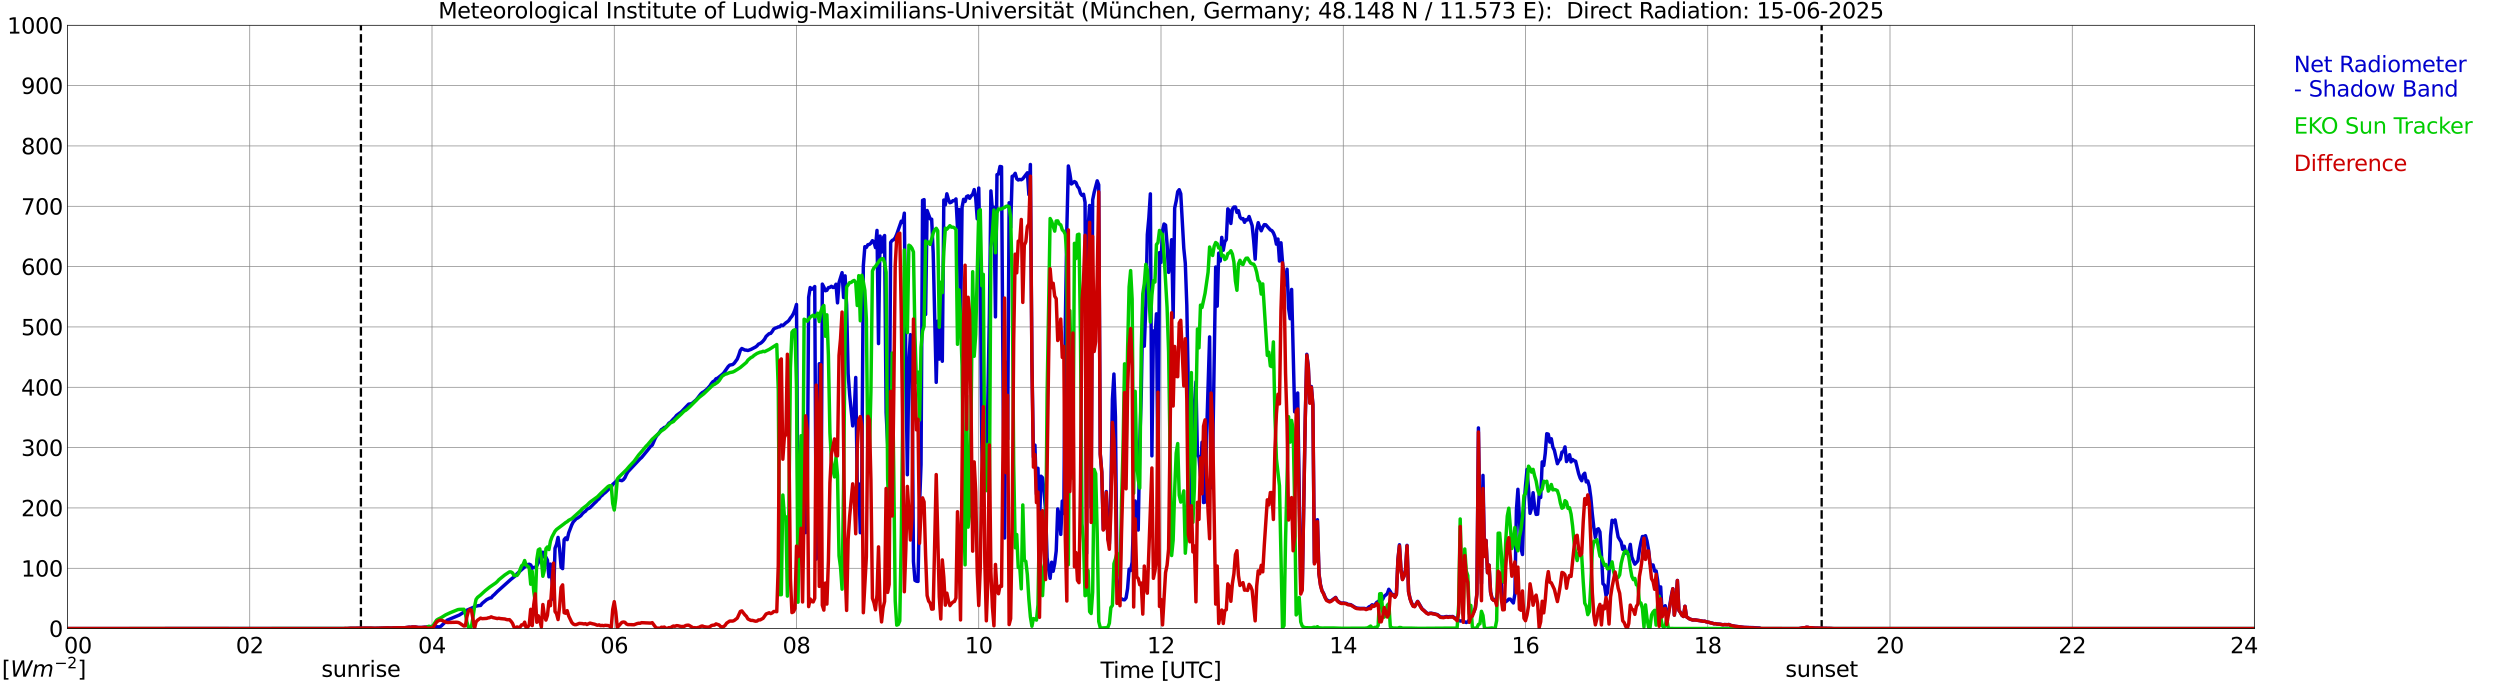 <?xml version="1.0" encoding="utf-8" standalone="no"?>
<!DOCTYPE svg PUBLIC "-//W3C//DTD SVG 1.1//EN"
  "http://www.w3.org/Graphics/SVG/1.1/DTD/svg11.dtd">
<svg xmlns:xlink="http://www.w3.org/1999/xlink" width="1085.4pt" height="296.64pt" viewBox="0 0 1085.4 296.64" xmlns="http://www.w3.org/2000/svg" version="1.1">
 <defs>
  <style type="text/css">*{stroke-linejoin: round; stroke-linecap: butt}</style>
 </defs>
 <g id="figure_1">
  <g id="patch_1">
   <path d="M 0 296.64 
L 1085.4 296.64 
L 1085.4 0 
L 0 0 
z
" style="fill: #ffffff"/>
  </g>
  <g id="axes_1">
   <g id="patch_2">
    <path d="M 29.306 272.909 
L 978.814 272.909 
L 978.814 10.976 
L 29.306 10.976 
z
" style="fill: #ffffff"/>
   </g>
   <g id="patch_3">
    <path d="M 978.814 272.909 
L 978.814 272.909 
L 978.814 10.976 
L 978.814 10.976 
z
" clip-path="url(#p86bb88d6ec)" style="fill: #d3d3d3; opacity: 0.25; stroke: #d3d3d3; stroke-linejoin: miter"/>
   </g>
   <g id="matplotlib.axis_1">
    <g id="xtick_1">
     <g id="line2d_1">
      <path d="M 29.306 272.909 
L 29.306 10.976 
" clip-path="url(#p86bb88d6ec)" style="fill: none; stroke: #808080; stroke-width: 0.3; stroke-linecap: square"/>
     </g>
     <g id="line2d_2"/>
     <g id="text_1">
      <!--    00 -->
      <g transform="translate(18.733 283.627) scale(0.095 -0.095)">
       <defs>
        <path id="DejaVuSans-20" transform="scale(0.016)"/>
        <path id="DejaVuSans-30" d="M 2034 4250 
Q 1547 4250 1301 3770 
Q 1056 3291 1056 2328 
Q 1056 1369 1301 889 
Q 1547 409 2034 409 
Q 2525 409 2770 889 
Q 3016 1369 3016 2328 
Q 3016 3291 2770 3770 
Q 2525 4250 2034 4250 
z
M 2034 4750 
Q 2819 4750 3233 4129 
Q 3647 3509 3647 2328 
Q 3647 1150 3233 529 
Q 2819 -91 2034 -91 
Q 1250 -91 836 529 
Q 422 1150 422 2328 
Q 422 3509 836 4129 
Q 1250 4750 2034 4750 
z
" transform="scale(0.016)"/>
       </defs>
       <use xlink:href="#DejaVuSans-20"/>
       <use xlink:href="#DejaVuSans-20" transform="translate(31.787 0)"/>
       <use xlink:href="#DejaVuSans-20" transform="translate(63.574 0)"/>
       <use xlink:href="#DejaVuSans-30" transform="translate(95.361 0)"/>
       <use xlink:href="#DejaVuSans-30" transform="translate(158.984 0)"/>
      </g>
     </g>
    </g>
    <g id="xtick_2">
     <g id="line2d_3">
      <path d="M 108.431 272.909 
L 108.431 10.976 
" clip-path="url(#p86bb88d6ec)" style="fill: none; stroke: #808080; stroke-width: 0.3; stroke-linecap: square"/>
     </g>
     <g id="line2d_4"/>
     <g id="text_2">
      <!-- 02 -->
      <g transform="translate(102.387 283.627) scale(0.095 -0.095)">
       <defs>
        <path id="DejaVuSans-32" d="M 1228 531 
L 3431 531 
L 3431 0 
L 469 0 
L 469 531 
Q 828 903 1448 1529 
Q 2069 2156 2228 2338 
Q 2531 2678 2651 2914 
Q 2772 3150 2772 3378 
Q 2772 3750 2511 3984 
Q 2250 4219 1831 4219 
Q 1534 4219 1204 4116 
Q 875 4013 500 3803 
L 500 4441 
Q 881 4594 1212 4672 
Q 1544 4750 1819 4750 
Q 2544 4750 2975 4387 
Q 3406 4025 3406 3419 
Q 3406 3131 3298 2873 
Q 3191 2616 2906 2266 
Q 2828 2175 2409 1742 
Q 1991 1309 1228 531 
z
" transform="scale(0.016)"/>
       </defs>
       <use xlink:href="#DejaVuSans-30"/>
       <use xlink:href="#DejaVuSans-32" transform="translate(63.623 0)"/>
      </g>
     </g>
    </g>
    <g id="xtick_3">
     <g id="line2d_5">
      <path d="M 187.557 272.909 
L 187.557 10.976 
" clip-path="url(#p86bb88d6ec)" style="fill: none; stroke: #808080; stroke-width: 0.3; stroke-linecap: square"/>
     </g>
     <g id="line2d_6"/>
     <g id="text_3">
      <!-- 04 -->
      <g transform="translate(181.513 283.627) scale(0.095 -0.095)">
       <defs>
        <path id="DejaVuSans-34" d="M 2419 4116 
L 825 1625 
L 2419 1625 
L 2419 4116 
z
M 2253 4666 
L 3047 4666 
L 3047 1625 
L 3713 1625 
L 3713 1100 
L 3047 1100 
L 3047 0 
L 2419 0 
L 2419 1100 
L 313 1100 
L 313 1709 
L 2253 4666 
z
" transform="scale(0.016)"/>
       </defs>
       <use xlink:href="#DejaVuSans-30"/>
       <use xlink:href="#DejaVuSans-34" transform="translate(63.623 0)"/>
      </g>
     </g>
    </g>
    <g id="xtick_4">
     <g id="line2d_7">
      <path d="M 266.683 272.909 
L 266.683 10.976 
" clip-path="url(#p86bb88d6ec)" style="fill: none; stroke: #808080; stroke-width: 0.3; stroke-linecap: square"/>
     </g>
     <g id="line2d_8"/>
     <g id="text_4">
      <!-- 06 -->
      <g transform="translate(260.638 283.627) scale(0.095 -0.095)">
       <defs>
        <path id="DejaVuSans-36" d="M 2113 2584 
Q 1688 2584 1439 2293 
Q 1191 2003 1191 1497 
Q 1191 994 1439 701 
Q 1688 409 2113 409 
Q 2538 409 2786 701 
Q 3034 994 3034 1497 
Q 3034 2003 2786 2293 
Q 2538 2584 2113 2584 
z
M 3366 4563 
L 3366 3988 
Q 3128 4100 2886 4159 
Q 2644 4219 2406 4219 
Q 1781 4219 1451 3797 
Q 1122 3375 1075 2522 
Q 1259 2794 1537 2939 
Q 1816 3084 2150 3084 
Q 2853 3084 3261 2657 
Q 3669 2231 3669 1497 
Q 3669 778 3244 343 
Q 2819 -91 2113 -91 
Q 1303 -91 875 529 
Q 447 1150 447 2328 
Q 447 3434 972 4092 
Q 1497 4750 2381 4750 
Q 2619 4750 2861 4703 
Q 3103 4656 3366 4563 
z
" transform="scale(0.016)"/>
       </defs>
       <use xlink:href="#DejaVuSans-30"/>
       <use xlink:href="#DejaVuSans-36" transform="translate(63.623 0)"/>
      </g>
     </g>
    </g>
    <g id="xtick_5">
     <g id="line2d_9">
      <path d="M 345.808 272.909 
L 345.808 10.976 
" clip-path="url(#p86bb88d6ec)" style="fill: none; stroke: #808080; stroke-width: 0.3; stroke-linecap: square"/>
     </g>
     <g id="line2d_10"/>
     <g id="text_5">
      <!-- 08 -->
      <g transform="translate(339.764 283.627) scale(0.095 -0.095)">
       <defs>
        <path id="DejaVuSans-38" d="M 2034 2216 
Q 1584 2216 1326 1975 
Q 1069 1734 1069 1313 
Q 1069 891 1326 650 
Q 1584 409 2034 409 
Q 2484 409 2743 651 
Q 3003 894 3003 1313 
Q 3003 1734 2745 1975 
Q 2488 2216 2034 2216 
z
M 1403 2484 
Q 997 2584 770 2862 
Q 544 3141 544 3541 
Q 544 4100 942 4425 
Q 1341 4750 2034 4750 
Q 2731 4750 3128 4425 
Q 3525 4100 3525 3541 
Q 3525 3141 3298 2862 
Q 3072 2584 2669 2484 
Q 3125 2378 3379 2068 
Q 3634 1759 3634 1313 
Q 3634 634 3220 271 
Q 2806 -91 2034 -91 
Q 1263 -91 848 271 
Q 434 634 434 1313 
Q 434 1759 690 2068 
Q 947 2378 1403 2484 
z
M 1172 3481 
Q 1172 3119 1398 2916 
Q 1625 2713 2034 2713 
Q 2441 2713 2670 2916 
Q 2900 3119 2900 3481 
Q 2900 3844 2670 4047 
Q 2441 4250 2034 4250 
Q 1625 4250 1398 4047 
Q 1172 3844 1172 3481 
z
" transform="scale(0.016)"/>
       </defs>
       <use xlink:href="#DejaVuSans-30"/>
       <use xlink:href="#DejaVuSans-38" transform="translate(63.623 0)"/>
      </g>
     </g>
    </g>
    <g id="xtick_6">
     <g id="line2d_11">
      <path d="M 424.934 272.909 
L 424.934 10.976 
" clip-path="url(#p86bb88d6ec)" style="fill: none; stroke: #808080; stroke-width: 0.3; stroke-linecap: square"/>
     </g>
     <g id="line2d_12"/>
     <g id="text_6">
      <!-- 10 -->
      <g transform="translate(418.89 283.627) scale(0.095 -0.095)">
       <defs>
        <path id="DejaVuSans-31" d="M 794 531 
L 1825 531 
L 1825 4091 
L 703 3866 
L 703 4441 
L 1819 4666 
L 2450 4666 
L 2450 531 
L 3481 531 
L 3481 0 
L 794 0 
L 794 531 
z
" transform="scale(0.016)"/>
       </defs>
       <use xlink:href="#DejaVuSans-31"/>
       <use xlink:href="#DejaVuSans-30" transform="translate(63.623 0)"/>
      </g>
     </g>
    </g>
    <g id="xtick_7">
     <g id="line2d_13">
      <path d="M 504.06 272.909 
L 504.06 10.976 
" clip-path="url(#p86bb88d6ec)" style="fill: none; stroke: #808080; stroke-width: 0.3; stroke-linecap: square"/>
     </g>
     <g id="line2d_14"/>
     <g id="text_7">
      <!-- 12 -->
      <g transform="translate(498.015 283.627) scale(0.095 -0.095)">
       <use xlink:href="#DejaVuSans-31"/>
       <use xlink:href="#DejaVuSans-32" transform="translate(63.623 0)"/>
      </g>
     </g>
    </g>
    <g id="xtick_8">
     <g id="line2d_15">
      <path d="M 583.185 272.909 
L 583.185 10.976 
" clip-path="url(#p86bb88d6ec)" style="fill: none; stroke: #808080; stroke-width: 0.3; stroke-linecap: square"/>
     </g>
     <g id="line2d_16"/>
     <g id="text_8">
      <!-- 14 -->
      <g transform="translate(577.141 283.627) scale(0.095 -0.095)">
       <use xlink:href="#DejaVuSans-31"/>
       <use xlink:href="#DejaVuSans-34" transform="translate(63.623 0)"/>
      </g>
     </g>
    </g>
    <g id="xtick_9">
     <g id="line2d_17">
      <path d="M 662.311 272.909 
L 662.311 10.976 
" clip-path="url(#p86bb88d6ec)" style="fill: none; stroke: #808080; stroke-width: 0.3; stroke-linecap: square"/>
     </g>
     <g id="line2d_18"/>
     <g id="text_9">
      <!-- 16 -->
      <g transform="translate(656.267 283.627) scale(0.095 -0.095)">
       <use xlink:href="#DejaVuSans-31"/>
       <use xlink:href="#DejaVuSans-36" transform="translate(63.623 0)"/>
      </g>
     </g>
    </g>
    <g id="xtick_10">
     <g id="line2d_19">
      <path d="M 741.437 272.909 
L 741.437 10.976 
" clip-path="url(#p86bb88d6ec)" style="fill: none; stroke: #808080; stroke-width: 0.3; stroke-linecap: square"/>
     </g>
     <g id="line2d_20"/>
     <g id="text_10">
      <!-- 18 -->
      <g transform="translate(735.392 283.627) scale(0.095 -0.095)">
       <use xlink:href="#DejaVuSans-31"/>
       <use xlink:href="#DejaVuSans-38" transform="translate(63.623 0)"/>
      </g>
     </g>
    </g>
    <g id="xtick_11">
     <g id="line2d_21">
      <path d="M 820.562 272.909 
L 820.562 10.976 
" clip-path="url(#p86bb88d6ec)" style="fill: none; stroke: #808080; stroke-width: 0.3; stroke-linecap: square"/>
     </g>
     <g id="line2d_22"/>
     <g id="text_11">
      <!-- 20 -->
      <g transform="translate(814.518 283.627) scale(0.095 -0.095)">
       <use xlink:href="#DejaVuSans-32"/>
       <use xlink:href="#DejaVuSans-30" transform="translate(63.623 0)"/>
      </g>
     </g>
    </g>
    <g id="xtick_12">
     <g id="line2d_23">
      <path d="M 899.688 272.909 
L 899.688 10.976 
" clip-path="url(#p86bb88d6ec)" style="fill: none; stroke: #808080; stroke-width: 0.3; stroke-linecap: square"/>
     </g>
     <g id="line2d_24"/>
     <g id="text_12">
      <!-- 22 -->
      <g transform="translate(893.644 283.627) scale(0.095 -0.095)">
       <use xlink:href="#DejaVuSans-32"/>
       <use xlink:href="#DejaVuSans-32" transform="translate(63.623 0)"/>
      </g>
     </g>
    </g>
    <g id="xtick_13">
     <g id="line2d_25">
      <path d="M 978.814 272.909 
L 978.814 10.976 
" clip-path="url(#p86bb88d6ec)" style="fill: none; stroke: #808080; stroke-width: 0.3; stroke-linecap: square"/>
     </g>
     <g id="line2d_26"/>
     <g id="text_13">
      <!-- 24    -->
      <g transform="translate(968.241 283.627) scale(0.095 -0.095)">
       <use xlink:href="#DejaVuSans-32"/>
       <use xlink:href="#DejaVuSans-34" transform="translate(63.623 0)"/>
       <use xlink:href="#DejaVuSans-20" transform="translate(127.246 0)"/>
       <use xlink:href="#DejaVuSans-20" transform="translate(159.033 0)"/>
       <use xlink:href="#DejaVuSans-20" transform="translate(190.82 0)"/>
      </g>
     </g>
    </g>
    <g id="text_14">
     <!-- Time [UTC] -->
     <g transform="translate(477.806 294.322) scale(0.095 -0.095)">
      <defs>
       <path id="DejaVuSans-54" d="M -19 4666 
L 3928 4666 
L 3928 4134 
L 2272 4134 
L 2272 0 
L 1638 0 
L 1638 4134 
L -19 4134 
L -19 4666 
z
" transform="scale(0.016)"/>
       <path id="DejaVuSans-69" d="M 603 3500 
L 1178 3500 
L 1178 0 
L 603 0 
L 603 3500 
z
M 603 4863 
L 1178 4863 
L 1178 4134 
L 603 4134 
L 603 4863 
z
" transform="scale(0.016)"/>
       <path id="DejaVuSans-6d" d="M 3328 2828 
Q 3544 3216 3844 3400 
Q 4144 3584 4550 3584 
Q 5097 3584 5394 3201 
Q 5691 2819 5691 2113 
L 5691 0 
L 5113 0 
L 5113 2094 
Q 5113 2597 4934 2840 
Q 4756 3084 4391 3084 
Q 3944 3084 3684 2787 
Q 3425 2491 3425 1978 
L 3425 0 
L 2847 0 
L 2847 2094 
Q 2847 2600 2669 2842 
Q 2491 3084 2119 3084 
Q 1678 3084 1418 2786 
Q 1159 2488 1159 1978 
L 1159 0 
L 581 0 
L 581 3500 
L 1159 3500 
L 1159 2956 
Q 1356 3278 1631 3431 
Q 1906 3584 2284 3584 
Q 2666 3584 2933 3390 
Q 3200 3197 3328 2828 
z
" transform="scale(0.016)"/>
       <path id="DejaVuSans-65" d="M 3597 1894 
L 3597 1613 
L 953 1613 
Q 991 1019 1311 708 
Q 1631 397 2203 397 
Q 2534 397 2845 478 
Q 3156 559 3463 722 
L 3463 178 
Q 3153 47 2828 -22 
Q 2503 -91 2169 -91 
Q 1331 -91 842 396 
Q 353 884 353 1716 
Q 353 2575 817 3079 
Q 1281 3584 2069 3584 
Q 2775 3584 3186 3129 
Q 3597 2675 3597 1894 
z
M 3022 2063 
Q 3016 2534 2758 2815 
Q 2500 3097 2075 3097 
Q 1594 3097 1305 2825 
Q 1016 2553 972 2059 
L 3022 2063 
z
" transform="scale(0.016)"/>
       <path id="DejaVuSans-5b" d="M 550 4863 
L 1875 4863 
L 1875 4416 
L 1125 4416 
L 1125 -397 
L 1875 -397 
L 1875 -844 
L 550 -844 
L 550 4863 
z
" transform="scale(0.016)"/>
       <path id="DejaVuSans-55" d="M 556 4666 
L 1191 4666 
L 1191 1831 
Q 1191 1081 1462 751 
Q 1734 422 2344 422 
Q 2950 422 3222 751 
Q 3494 1081 3494 1831 
L 3494 4666 
L 4128 4666 
L 4128 1753 
Q 4128 841 3676 375 
Q 3225 -91 2344 -91 
Q 1459 -91 1007 375 
Q 556 841 556 1753 
L 556 4666 
z
" transform="scale(0.016)"/>
       <path id="DejaVuSans-43" d="M 4122 4306 
L 4122 3641 
Q 3803 3938 3442 4084 
Q 3081 4231 2675 4231 
Q 1875 4231 1450 3742 
Q 1025 3253 1025 2328 
Q 1025 1406 1450 917 
Q 1875 428 2675 428 
Q 3081 428 3442 575 
Q 3803 722 4122 1019 
L 4122 359 
Q 3791 134 3420 21 
Q 3050 -91 2638 -91 
Q 1578 -91 968 557 
Q 359 1206 359 2328 
Q 359 3453 968 4101 
Q 1578 4750 2638 4750 
Q 3056 4750 3426 4639 
Q 3797 4528 4122 4306 
z
" transform="scale(0.016)"/>
       <path id="DejaVuSans-5d" d="M 1947 4863 
L 1947 -844 
L 622 -844 
L 622 -397 
L 1369 -397 
L 1369 4416 
L 622 4416 
L 622 4863 
L 1947 4863 
z
" transform="scale(0.016)"/>
      </defs>
      <use xlink:href="#DejaVuSans-54"/>
      <use xlink:href="#DejaVuSans-69" transform="translate(57.959 0)"/>
      <use xlink:href="#DejaVuSans-6d" transform="translate(85.742 0)"/>
      <use xlink:href="#DejaVuSans-65" transform="translate(183.154 0)"/>
      <use xlink:href="#DejaVuSans-20" transform="translate(244.678 0)"/>
      <use xlink:href="#DejaVuSans-5b" transform="translate(276.465 0)"/>
      <use xlink:href="#DejaVuSans-55" transform="translate(315.479 0)"/>
      <use xlink:href="#DejaVuSans-54" transform="translate(388.672 0)"/>
      <use xlink:href="#DejaVuSans-43" transform="translate(443.881 0)"/>
      <use xlink:href="#DejaVuSans-5d" transform="translate(513.705 0)"/>
     </g>
    </g>
   </g>
   <g id="matplotlib.axis_2">
    <g id="ytick_1">
     <g id="line2d_27">
      <path d="M 29.306 272.909 
L 978.814 272.909 
" clip-path="url(#p86bb88d6ec)" style="fill: none; stroke: #808080; stroke-width: 0.3; stroke-linecap: square"/>
     </g>
     <g id="line2d_28"/>
     <g id="text_15">
      <!-- 0 -->
      <g transform="translate(21.261 276.518) scale(0.095 -0.095)">
       <use xlink:href="#DejaVuSans-30"/>
      </g>
     </g>
    </g>
    <g id="ytick_2">
     <g id="line2d_29">
      <path d="M 29.306 246.715 
L 978.814 246.715 
" clip-path="url(#p86bb88d6ec)" style="fill: none; stroke: #808080; stroke-width: 0.3; stroke-linecap: square"/>
     </g>
     <g id="line2d_30"/>
     <g id="text_16">
      <!-- 100 -->
      <g transform="translate(9.173 250.325) scale(0.095 -0.095)">
       <use xlink:href="#DejaVuSans-31"/>
       <use xlink:href="#DejaVuSans-30" transform="translate(63.623 0)"/>
       <use xlink:href="#DejaVuSans-30" transform="translate(127.246 0)"/>
      </g>
     </g>
    </g>
    <g id="ytick_3">
     <g id="line2d_31">
      <path d="M 29.306 220.522 
L 978.814 220.522 
" clip-path="url(#p86bb88d6ec)" style="fill: none; stroke: #808080; stroke-width: 0.3; stroke-linecap: square"/>
     </g>
     <g id="line2d_32"/>
     <g id="text_17">
      <!-- 200 -->
      <g transform="translate(9.173 224.131) scale(0.095 -0.095)">
       <use xlink:href="#DejaVuSans-32"/>
       <use xlink:href="#DejaVuSans-30" transform="translate(63.623 0)"/>
       <use xlink:href="#DejaVuSans-30" transform="translate(127.246 0)"/>
      </g>
     </g>
    </g>
    <g id="ytick_4">
     <g id="line2d_33">
      <path d="M 29.306 194.329 
L 978.814 194.329 
" clip-path="url(#p86bb88d6ec)" style="fill: none; stroke: #808080; stroke-width: 0.3; stroke-linecap: square"/>
     </g>
     <g id="line2d_34"/>
     <g id="text_18">
      <!-- 300 -->
      <g transform="translate(9.173 197.938) scale(0.095 -0.095)">
       <defs>
        <path id="DejaVuSans-33" d="M 2597 2516 
Q 3050 2419 3304 2112 
Q 3559 1806 3559 1356 
Q 3559 666 3084 287 
Q 2609 -91 1734 -91 
Q 1441 -91 1130 -33 
Q 819 25 488 141 
L 488 750 
Q 750 597 1062 519 
Q 1375 441 1716 441 
Q 2309 441 2620 675 
Q 2931 909 2931 1356 
Q 2931 1769 2642 2001 
Q 2353 2234 1838 2234 
L 1294 2234 
L 1294 2753 
L 1863 2753 
Q 2328 2753 2575 2939 
Q 2822 3125 2822 3475 
Q 2822 3834 2567 4026 
Q 2313 4219 1838 4219 
Q 1578 4219 1281 4162 
Q 984 4106 628 3988 
L 628 4550 
Q 988 4650 1302 4700 
Q 1616 4750 1894 4750 
Q 2613 4750 3031 4423 
Q 3450 4097 3450 3541 
Q 3450 3153 3228 2886 
Q 3006 2619 2597 2516 
z
" transform="scale(0.016)"/>
       </defs>
       <use xlink:href="#DejaVuSans-33"/>
       <use xlink:href="#DejaVuSans-30" transform="translate(63.623 0)"/>
       <use xlink:href="#DejaVuSans-30" transform="translate(127.246 0)"/>
      </g>
     </g>
    </g>
    <g id="ytick_5">
     <g id="line2d_35">
      <path d="M 29.306 168.136 
L 978.814 168.136 
" clip-path="url(#p86bb88d6ec)" style="fill: none; stroke: #808080; stroke-width: 0.3; stroke-linecap: square"/>
     </g>
     <g id="line2d_36"/>
     <g id="text_19">
      <!-- 400 -->
      <g transform="translate(9.173 171.745) scale(0.095 -0.095)">
       <use xlink:href="#DejaVuSans-34"/>
       <use xlink:href="#DejaVuSans-30" transform="translate(63.623 0)"/>
       <use xlink:href="#DejaVuSans-30" transform="translate(127.246 0)"/>
      </g>
     </g>
    </g>
    <g id="ytick_6">
     <g id="line2d_37">
      <path d="M 29.306 141.942 
L 978.814 141.942 
" clip-path="url(#p86bb88d6ec)" style="fill: none; stroke: #808080; stroke-width: 0.3; stroke-linecap: square"/>
     </g>
     <g id="line2d_38"/>
     <g id="text_20">
      <!-- 500 -->
      <g transform="translate(9.173 145.551) scale(0.095 -0.095)">
       <defs>
        <path id="DejaVuSans-35" d="M 691 4666 
L 3169 4666 
L 3169 4134 
L 1269 4134 
L 1269 2991 
Q 1406 3038 1543 3061 
Q 1681 3084 1819 3084 
Q 2600 3084 3056 2656 
Q 3513 2228 3513 1497 
Q 3513 744 3044 326 
Q 2575 -91 1722 -91 
Q 1428 -91 1123 -41 
Q 819 9 494 109 
L 494 744 
Q 775 591 1075 516 
Q 1375 441 1709 441 
Q 2250 441 2565 725 
Q 2881 1009 2881 1497 
Q 2881 1984 2565 2268 
Q 2250 2553 1709 2553 
Q 1456 2553 1204 2497 
Q 953 2441 691 2322 
L 691 4666 
z
" transform="scale(0.016)"/>
       </defs>
       <use xlink:href="#DejaVuSans-35"/>
       <use xlink:href="#DejaVuSans-30" transform="translate(63.623 0)"/>
       <use xlink:href="#DejaVuSans-30" transform="translate(127.246 0)"/>
      </g>
     </g>
    </g>
    <g id="ytick_7">
     <g id="line2d_39">
      <path d="M 29.306 115.749 
L 978.814 115.749 
" clip-path="url(#p86bb88d6ec)" style="fill: none; stroke: #808080; stroke-width: 0.3; stroke-linecap: square"/>
     </g>
     <g id="line2d_40"/>
     <g id="text_21">
      <!-- 600 -->
      <g transform="translate(9.173 119.358) scale(0.095 -0.095)">
       <use xlink:href="#DejaVuSans-36"/>
       <use xlink:href="#DejaVuSans-30" transform="translate(63.623 0)"/>
       <use xlink:href="#DejaVuSans-30" transform="translate(127.246 0)"/>
      </g>
     </g>
    </g>
    <g id="ytick_8">
     <g id="line2d_41">
      <path d="M 29.306 89.556 
L 978.814 89.556 
" clip-path="url(#p86bb88d6ec)" style="fill: none; stroke: #808080; stroke-width: 0.3; stroke-linecap: square"/>
     </g>
     <g id="line2d_42"/>
     <g id="text_22">
      <!-- 700 -->
      <g transform="translate(9.173 93.165) scale(0.095 -0.095)">
       <defs>
        <path id="DejaVuSans-37" d="M 525 4666 
L 3525 4666 
L 3525 4397 
L 1831 0 
L 1172 0 
L 2766 4134 
L 525 4134 
L 525 4666 
z
" transform="scale(0.016)"/>
       </defs>
       <use xlink:href="#DejaVuSans-37"/>
       <use xlink:href="#DejaVuSans-30" transform="translate(63.623 0)"/>
       <use xlink:href="#DejaVuSans-30" transform="translate(127.246 0)"/>
      </g>
     </g>
    </g>
    <g id="ytick_9">
     <g id="line2d_43">
      <path d="M 29.306 63.362 
L 978.814 63.362 
" clip-path="url(#p86bb88d6ec)" style="fill: none; stroke: #808080; stroke-width: 0.3; stroke-linecap: square"/>
     </g>
     <g id="line2d_44"/>
     <g id="text_23">
      <!-- 800 -->
      <g transform="translate(9.173 66.972) scale(0.095 -0.095)">
       <use xlink:href="#DejaVuSans-38"/>
       <use xlink:href="#DejaVuSans-30" transform="translate(63.623 0)"/>
       <use xlink:href="#DejaVuSans-30" transform="translate(127.246 0)"/>
      </g>
     </g>
    </g>
    <g id="ytick_10">
     <g id="line2d_45">
      <path d="M 29.306 37.169 
L 978.814 37.169 
" clip-path="url(#p86bb88d6ec)" style="fill: none; stroke: #808080; stroke-width: 0.3; stroke-linecap: square"/>
     </g>
     <g id="line2d_46"/>
     <g id="text_24">
      <!-- 900 -->
      <g transform="translate(9.173 40.778) scale(0.095 -0.095)">
       <defs>
        <path id="DejaVuSans-39" d="M 703 97 
L 703 672 
Q 941 559 1184 500 
Q 1428 441 1663 441 
Q 2288 441 2617 861 
Q 2947 1281 2994 2138 
Q 2813 1869 2534 1725 
Q 2256 1581 1919 1581 
Q 1219 1581 811 2004 
Q 403 2428 403 3163 
Q 403 3881 828 4315 
Q 1253 4750 1959 4750 
Q 2769 4750 3195 4129 
Q 3622 3509 3622 2328 
Q 3622 1225 3098 567 
Q 2575 -91 1691 -91 
Q 1453 -91 1209 -44 
Q 966 3 703 97 
z
M 1959 2075 
Q 2384 2075 2632 2365 
Q 2881 2656 2881 3163 
Q 2881 3666 2632 3958 
Q 2384 4250 1959 4250 
Q 1534 4250 1286 3958 
Q 1038 3666 1038 3163 
Q 1038 2656 1286 2365 
Q 1534 2075 1959 2075 
z
" transform="scale(0.016)"/>
       </defs>
       <use xlink:href="#DejaVuSans-39"/>
       <use xlink:href="#DejaVuSans-30" transform="translate(63.623 0)"/>
       <use xlink:href="#DejaVuSans-30" transform="translate(127.246 0)"/>
      </g>
     </g>
    </g>
    <g id="ytick_11">
     <g id="line2d_47">
      <path d="M 29.306 10.976 
L 978.814 10.976 
" clip-path="url(#p86bb88d6ec)" style="fill: none; stroke: #808080; stroke-width: 0.3; stroke-linecap: square"/>
     </g>
     <g id="line2d_48"/>
     <g id="text_25">
      <!-- 1000 -->
      <g transform="translate(3.128 14.585) scale(0.095 -0.095)">
       <use xlink:href="#DejaVuSans-31"/>
       <use xlink:href="#DejaVuSans-30" transform="translate(63.623 0)"/>
       <use xlink:href="#DejaVuSans-30" transform="translate(127.246 0)"/>
       <use xlink:href="#DejaVuSans-30" transform="translate(190.869 0)"/>
      </g>
     </g>
    </g>
   </g>
   <g id="line2d_49">
    <path d="M 156.698 272.909 
L 156.698 10.976 
" clip-path="url(#p86bb88d6ec)" style="fill: none; stroke-dasharray: 3.7,1.6; stroke-dashoffset: 0; stroke: #000000"/>
   </g>
   <g id="line2d_50">
    <path d="M 790.89 272.909 
L 790.89 10.976 
" clip-path="url(#p86bb88d6ec)" style="fill: none; stroke-dasharray: 3.7,1.6; stroke-dashoffset: 0; stroke: #000000"/>
   </g>
   <g id="line2d_51">
    <path d="M 29.306 272.909 
L 150.632 272.872 
L 151.951 272.78 
L 159.863 272.697 
L 161.182 272.715 
L 162.501 272.765 
L 163.819 272.744 
L 168.435 272.6 
L 169.754 272.668 
L 171.073 272.587 
L 175.688 272.542 
L 177.666 272.296 
L 178.326 272.346 
L 178.985 272.204 
L 180.304 272.209 
L 181.623 272.432 
L 182.941 272.429 
L 187.557 271.989 
L 188.876 272.097 
L 190.195 272.144 
L 190.854 272.173 
L 191.513 271.817 
L 194.151 269.257 
L 199.426 267.031 
L 202.723 264.925 
L 206.679 263.16 
L 207.998 262.903 
L 208.657 262.872 
L 209.317 261.981 
L 211.295 260.336 
L 212.614 259.655 
L 213.273 259.563 
L 213.932 258.73 
L 214.592 258.172 
L 215.91 256.823 
L 221.845 251.509 
L 223.823 249.935 
L 224.482 249.104 
L 227.779 246.155 
L 229.098 245.141 
L 229.757 244.968 
L 230.417 245.283 
L 231.076 246.742 
L 231.736 246.338 
L 232.395 246.37 
L 233.054 245.66 
L 233.714 244.293 
L 234.373 241.65 
L 235.033 242.056 
L 235.692 239.745 
L 236.351 241.904 
L 237.011 241.914 
L 237.67 243.203 
L 238.329 250.43 
L 238.989 244.906 
L 239.648 251.941 
L 240.308 260.286 
L 240.967 238.046 
L 241.626 236.332 
L 242.286 233.323 
L 242.945 238.205 
L 243.604 246.309 
L 244.264 246.875 
L 244.923 234.289 
L 245.583 233.527 
L 246.242 234.287 
L 246.901 231.377 
L 248.22 227.909 
L 248.88 226.612 
L 250.198 225.174 
L 250.858 224.868 
L 252.176 223.896 
L 252.836 223.031 
L 253.495 222.385 
L 254.155 221.971 
L 254.814 221.13 
L 256.133 220.428 
L 258.111 218.44 
L 258.77 217.843 
L 259.43 217.07 
L 260.089 216.546 
L 260.748 215.561 
L 261.408 215.077 
L 262.067 214.367 
L 262.726 213.88 
L 265.364 211.375 
L 266.023 210.312 
L 267.342 209.125 
L 268.002 208.455 
L 268.661 208.363 
L 269.98 208.688 
L 270.639 208.261 
L 271.298 207.42 
L 271.958 205.956 
L 272.617 204.827 
L 274.595 202.708 
L 277.892 199.193 
L 278.552 198.635 
L 281.189 195.424 
L 282.508 193.721 
L 283.167 193.276 
L 284.486 190.237 
L 285.145 189.153 
L 285.805 188.464 
L 287.124 186.528 
L 287.783 186.136 
L 288.442 185.567 
L 289.102 185.415 
L 289.761 184.645 
L 290.42 183.702 
L 291.08 183.317 
L 292.399 181.866 
L 293.058 181.258 
L 293.717 180.368 
L 295.036 179.383 
L 295.696 178.93 
L 297.674 176.832 
L 298.992 175.462 
L 300.311 175.258 
L 302.289 173.565 
L 304.267 171.022 
L 304.927 170.422 
L 305.586 170.079 
L 306.905 168.992 
L 308.224 167.512 
L 308.883 166.47 
L 309.543 165.679 
L 310.202 165.364 
L 310.861 164.413 
L 311.521 164.22 
L 313.499 162.609 
L 314.158 161.998 
L 316.136 159.172 
L 316.796 158.523 
L 318.114 158.261 
L 318.774 157.692 
L 320.093 155.877 
L 320.752 154.167 
L 321.411 152.129 
L 322.071 151.306 
L 323.39 151.964 
L 324.049 152.014 
L 324.708 152.176 
L 326.027 151.707 
L 328.005 150.672 
L 328.665 150.175 
L 329.324 149.394 
L 329.983 149.151 
L 330.643 148.684 
L 331.302 148.045 
L 331.961 147.225 
L 332.621 146.039 
L 333.94 144.842 
L 334.599 144.75 
L 335.258 143.92 
L 335.918 142.846 
L 336.577 142.458 
L 337.236 142.254 
L 337.896 141.929 
L 338.555 141.853 
L 339.215 141.112 
L 339.874 141.387 
L 341.193 140.148 
L 341.852 139.713 
L 342.512 139.121 
L 343.171 138.071 
L 343.83 137.282 
L 344.49 136.112 
L 345.149 134.456 
L 345.808 132.196 
L 346.468 230.219 
L 347.127 240.903 
L 347.787 232.718 
L 348.446 218.052 
L 349.105 190.727 
L 349.765 231.233 
L 350.424 225.279 
L 351.083 129.068 
L 351.743 124.838 
L 352.402 125.577 
L 353.062 125.268 
L 353.721 124.408 
L 354.38 242.747 
L 355.04 226.869 
L 355.699 157.912 
L 356.359 249.911 
L 357.018 123.353 
L 357.677 124.608 
L 358.337 126.231 
L 358.996 126.032 
L 359.655 124.888 
L 360.315 124.762 
L 360.974 124.298 
L 361.634 124.814 
L 362.293 124.723 
L 362.952 123.405 
L 363.612 131.491 
L 364.271 122.703 
L 365.59 118.381 
L 366.249 129.163 
L 366.909 119.762 
L 367.568 132.505 
L 368.227 162.263 
L 368.887 171.457 
L 370.206 184.907 
L 370.865 179.218 
L 371.524 163.887 
L 372.184 210.81 
L 372.843 210.113 
L 373.502 231.277 
L 374.162 207.515 
L 374.821 115.458 
L 375.481 107.103 
L 376.14 107.401 
L 376.799 106.238 
L 377.459 106.12 
L 378.118 105.56 
L 378.777 104.494 
L 379.437 105.012 
L 380.096 107.495 
L 380.756 100.043 
L 381.415 149.169 
L 382.074 102.503 
L 382.734 109.46 
L 383.393 103.359 
L 384.053 102.262 
L 384.712 179.014 
L 385.371 192.396 
L 386.031 203.465 
L 386.69 105.224 
L 387.349 104.394 
L 388.009 104.041 
L 388.668 103.218 
L 389.328 101.715 
L 391.306 96.02 
L 391.965 96.615 
L 392.624 92.55 
L 393.284 160.484 
L 393.943 206.116 
L 394.603 157.527 
L 395.262 145.292 
L 395.921 155.751 
L 396.581 243.784 
L 397.24 251.962 
L 397.899 252.35 
L 398.559 252.433 
L 399.218 219.443 
L 399.878 201.582 
L 400.537 86.973 
L 401.196 86.669 
L 401.856 136.528 
L 402.515 91.392 
L 403.834 95.009 
L 404.493 95.174 
L 405.153 109.756 
L 406.471 165.998 
L 407.131 139.401 
L 407.79 155.914 
L 408.45 126.708 
L 409.109 156.851 
L 409.768 86.845 
L 410.428 88.916 
L 411.087 84.141 
L 411.746 86.577 
L 412.406 88.023 
L 413.065 87.772 
L 413.725 87.109 
L 414.384 87.12 
L 415.043 86.371 
L 415.703 98.747 
L 416.362 90.936 
L 417.022 142.471 
L 417.681 90.066 
L 418.34 86.546 
L 419 87.476 
L 419.659 85.352 
L 420.318 85.027 
L 420.978 86.093 
L 421.637 85.037 
L 422.297 84.364 
L 422.956 82.311 
L 423.615 86.059 
L 424.275 95.014 
L 424.934 81.643 
L 425.593 117.349 
L 426.253 192.178 
L 426.912 215.443 
L 427.572 181.973 
L 428.231 209.634 
L 429.55 136.565 
L 430.209 82.889 
L 430.869 91.329 
L 431.528 89.956 
L 432.187 137.581 
L 432.847 75.82 
L 433.506 75.574 
L 434.165 72.276 
L 434.825 72.404 
L 435.484 166.865 
L 436.144 233.574 
L 436.803 157.292 
L 437.462 190.696 
L 438.122 88.034 
L 438.781 98.781 
L 439.44 76.566 
L 440.1 76.297 
L 440.759 75.254 
L 441.419 77.614 
L 442.078 78.141 
L 442.737 77.897 
L 443.397 78.038 
L 444.056 77.617 
L 446.034 75.018 
L 446.694 84.508 
L 447.353 71.417 
L 448.012 156.16 
L 448.672 198.449 
L 449.331 193.255 
L 449.991 214.516 
L 450.65 203.316 
L 451.309 227.723 
L 451.969 206.75 
L 452.628 207.399 
L 453.287 213.379 
L 453.947 221.518 
L 454.606 242.111 
L 455.266 247.211 
L 455.925 251.092 
L 456.584 244.096 
L 457.244 248.017 
L 457.903 244.683 
L 458.563 239.185 
L 459.222 220.96 
L 459.881 223.618 
L 460.541 232.003 
L 461.2 217.536 
L 461.859 222.921 
L 462.519 140.339 
L 463.178 99.352 
L 463.838 72.066 
L 464.497 75.38 
L 465.156 79.869 
L 466.475 78.829 
L 467.134 79.262 
L 467.794 80.951 
L 468.453 81.742 
L 469.113 83.948 
L 469.772 84.836 
L 470.431 84.338 
L 471.091 87.879 
L 471.75 240.277 
L 472.409 99.03 
L 473.069 89.205 
L 473.728 220.271 
L 474.388 86.8 
L 475.047 83.51 
L 476.366 78.515 
L 477.025 80.249 
L 477.685 196.898 
L 478.344 204.864 
L 479.003 229.852 
L 479.663 228.558 
L 480.322 213.416 
L 480.981 233.648 
L 481.641 236.154 
L 482.3 212.913 
L 482.96 173.377 
L 483.619 162.389 
L 484.278 181.046 
L 484.938 250.99 
L 485.597 258.662 
L 486.256 259.83 
L 486.916 259.948 
L 487.575 260.346 
L 488.235 260.417 
L 488.894 259.59 
L 489.553 255.535 
L 490.213 247.114 
L 490.872 247.729 
L 491.532 244.07 
L 492.191 223.503 
L 492.85 217.513 
L 493.51 222.817 
L 494.169 230.119 
L 494.828 192.852 
L 495.488 171.017 
L 496.147 133.851 
L 496.807 150.29 
L 497.466 132.968 
L 498.125 101.827 
L 498.785 94.535 
L 499.444 84.168 
L 500.103 197.907 
L 500.763 143.681 
L 501.422 147.424 
L 502.082 136.25 
L 502.741 207.96 
L 503.4 109.685 
L 504.06 113.934 
L 504.719 100.177 
L 505.379 97.251 
L 506.038 97.725 
L 506.697 106 
L 507.357 118.253 
L 508.016 113.08 
L 508.675 104.069 
L 509.335 137.88 
L 509.994 90.349 
L 510.654 87.264 
L 511.313 83.217 
L 511.972 82.358 
L 512.632 84.123 
L 513.95 107.744 
L 514.61 114.34 
L 515.269 132.617 
L 515.929 168.913 
L 516.588 225.889 
L 517.247 215.137 
L 517.907 193.509 
L 518.566 175.789 
L 519.226 165.794 
L 519.885 197.648 
L 520.544 198.428 
L 521.204 206.559 
L 521.863 192.024 
L 522.522 218.191 
L 523.182 217.971 
L 523.841 189.24 
L 525.16 146.269 
L 525.819 211.74 
L 526.479 199.334 
L 527.797 115.932 
L 528.457 132.919 
L 529.116 109.908 
L 529.776 113.36 
L 530.435 103.066 
L 531.094 108.645 
L 531.754 104.921 
L 532.413 104.022 
L 533.073 90.687 
L 533.732 91.604 
L 534.391 97.015 
L 535.051 90.766 
L 535.71 89.899 
L 536.369 89.87 
L 537.029 92.209 
L 537.688 91.483 
L 538.348 94.291 
L 539.007 95.025 
L 539.666 94.896 
L 540.326 96.52 
L 540.985 95.381 
L 541.644 95.483 
L 542.304 94.008 
L 543.623 97.919 
L 544.282 104.344 
L 544.941 112.519 
L 545.601 99.808 
L 546.26 96.678 
L 546.919 98.694 
L 547.579 100.193 
L 548.238 98.642 
L 548.898 97.529 
L 549.557 97.602 
L 551.535 99.821 
L 552.195 100.127 
L 552.854 101.068 
L 553.513 102.723 
L 554.173 106.005 
L 554.832 103.781 
L 555.491 113.334 
L 556.151 105.41 
L 556.81 113.805 
L 557.47 120.372 
L 558.129 123.683 
L 558.788 116.909 
L 559.448 133.767 
L 560.107 138.362 
L 560.766 125.66 
L 562.085 178.817 
L 562.745 172.659 
L 563.404 170.616 
L 564.723 254.985 
L 565.382 255.189 
L 566.701 181.099 
L 567.36 153.831 
L 568.02 159.253 
L 568.679 174.76 
L 569.338 167.813 
L 569.998 175.567 
L 570.657 244.211 
L 571.317 242.635 
L 571.976 225.653 
L 572.635 248.963 
L 573.295 253.832 
L 573.954 256.397 
L 574.613 257.518 
L 575.273 259.207 
L 575.932 260.394 
L 577.251 261.064 
L 577.91 260.826 
L 579.889 259.367 
L 580.548 260.65 
L 581.207 261.219 
L 581.867 261.635 
L 582.526 261.915 
L 583.185 261.779 
L 584.504 261.978 
L 585.164 262.371 
L 586.482 262.541 
L 588.46 263.77 
L 589.12 264.011 
L 590.439 264.134 
L 592.417 264.137 
L 593.076 264.393 
L 593.736 264.069 
L 594.395 263.458 
L 595.054 263.175 
L 595.714 262.578 
L 596.373 263.016 
L 597.032 262.405 
L 597.692 261.557 
L 599.011 260.713 
L 599.67 260.658 
L 600.329 260.176 
L 600.989 258.796 
L 601.648 258.332 
L 602.307 257.725 
L 602.967 255.841 
L 603.626 256.818 
L 604.286 258.149 
L 604.945 258.107 
L 605.604 259.134 
L 606.264 258 
L 606.923 242.917 
L 607.582 236.526 
L 608.242 247.082 
L 608.901 251.446 
L 609.561 250.042 
L 610.22 247.452 
L 610.879 236.775 
L 611.539 256.803 
L 612.198 259.865 
L 612.858 261.74 
L 613.517 263.042 
L 614.176 263.267 
L 615.495 261.088 
L 617.473 264.414 
L 618.133 264.925 
L 619.451 266.151 
L 620.111 266.484 
L 620.77 266.232 
L 621.429 266.214 
L 624.067 266.832 
L 625.386 267.819 
L 626.705 267.922 
L 628.023 267.641 
L 628.683 267.793 
L 629.342 267.688 
L 630.001 267.736 
L 630.661 267.644 
L 633.298 269.347 
L 633.958 269.64 
L 634.617 269.525 
L 635.276 269.724 
L 636.595 270.261 
L 637.255 269.952 
L 637.914 269.176 
L 639.892 265.627 
L 640.552 263.817 
L 641.211 257.596 
L 641.87 185.785 
L 642.53 228.928 
L 643.189 253.293 
L 643.848 206.399 
L 644.508 241.49 
L 645.167 234.606 
L 645.827 248.615 
L 646.486 245.312 
L 647.145 256.97 
L 647.805 259.812 
L 648.464 260.59 
L 649.123 260.611 
L 649.783 259.388 
L 650.442 256.383 
L 651.102 255.629 
L 651.761 253.08 
L 652.42 260.381 
L 653.08 261.059 
L 653.739 261.25 
L 654.399 260.771 
L 655.058 260.113 
L 655.717 260.126 
L 657.036 261.782 
L 657.695 257.966 
L 658.355 221.538 
L 659.014 212.439 
L 660.333 237.98 
L 660.992 240.743 
L 661.652 219.584 
L 662.311 210.886 
L 662.97 203.819 
L 663.63 212.271 
L 664.289 222.861 
L 664.949 220.645 
L 665.608 213.924 
L 666.267 220.14 
L 666.927 223.335 
L 667.586 223.259 
L 668.246 214.995 
L 668.905 215.983 
L 669.564 200.539 
L 670.224 202.103 
L 670.883 196.838 
L 671.542 188.304 
L 672.202 188.49 
L 672.861 191.937 
L 673.521 190.484 
L 674.18 194.135 
L 674.839 195.455 
L 676.158 201.328 
L 676.817 200.002 
L 677.477 199.306 
L 678.136 196.275 
L 678.796 196.11 
L 679.455 194.022 
L 680.114 200.393 
L 680.774 199.274 
L 681.433 197.417 
L 682.092 200.537 
L 682.752 199.502 
L 683.411 200.018 
L 684.071 200.262 
L 685.389 205.657 
L 686.049 207.604 
L 686.708 208.709 
L 687.368 206.194 
L 688.027 205.456 
L 688.686 209.228 
L 689.346 208.803 
L 690.005 211.166 
L 690.664 216.001 
L 691.324 223.199 
L 691.983 229.108 
L 692.643 233.519 
L 693.302 229.949 
L 693.961 229.569 
L 694.621 230.944 
L 695.28 240.461 
L 695.939 253.437 
L 696.599 254.05 
L 697.258 258.581 
L 697.918 257.321 
L 698.577 248.753 
L 699.236 232.566 
L 699.896 225.892 
L 700.555 226.714 
L 701.215 225.735 
L 702.533 233.145 
L 703.852 235.319 
L 704.511 238.501 
L 705.171 237.158 
L 705.83 240.178 
L 706.49 239.654 
L 707.149 239.594 
L 707.808 236.351 
L 708.468 241.762 
L 709.127 243.549 
L 709.786 244.94 
L 711.105 243.491 
L 711.765 238.855 
L 712.424 235.51 
L 713.083 232.927 
L 713.743 232.959 
L 714.402 232.587 
L 715.062 234.868 
L 715.721 238.588 
L 716.38 244.547 
L 717.04 245.338 
L 717.699 245.28 
L 718.358 247.936 
L 719.018 247.858 
L 719.677 251.946 
L 720.337 257.905 
L 720.996 254.814 
L 721.655 266.541 
L 722.315 263.927 
L 722.974 262.984 
L 723.633 266.806 
L 724.293 266.827 
L 725.612 258.665 
L 726.271 255.605 
L 726.93 267.034 
L 727.59 261.887 
L 728.249 252.017 
L 728.909 264.998 
L 729.568 265.897 
L 730.227 267.117 
L 730.887 267.628 
L 731.546 263.217 
L 732.205 267.791 
L 733.524 268.694 
L 734.843 269.155 
L 736.162 269.163 
L 738.799 269.601 
L 739.459 269.729 
L 740.118 269.684 
L 740.777 269.952 
L 743.415 270.551 
L 744.074 270.798 
L 744.734 270.764 
L 745.393 270.91 
L 746.712 271.002 
L 748.031 271.248 
L 748.69 271.159 
L 750.009 271.214 
L 750.668 271.133 
L 751.327 271.502 
L 753.306 271.898 
L 757.262 272.372 
L 761.218 272.49 
L 763.196 272.615 
L 763.856 272.615 
L 764.515 272.972 
L 765.834 272.909 
L 781 272.909 
L 782.978 272.537 
L 783.637 272.516 
L 784.296 272.333 
L 784.956 272.374 
L 785.615 272.566 
L 786.275 272.516 
L 787.593 272.657 
L 789.572 272.697 
L 791.55 272.778 
L 794.847 272.841 
L 796.165 272.909 
L 978.154 272.909 
L 978.154 272.909 
" clip-path="url(#p86bb88d6ec)" style="fill: none; stroke: #0000cc; stroke-width: 1.5; stroke-linecap: square"/>
   </g>
   <g id="line2d_52">
    <path d="M 28.646 272.938 
L 184.26 272.864 
L 184.92 272.747 
L 185.579 272.153 
L 186.238 271.892 
L 186.898 272.204 
L 187.557 272.148 
L 188.216 271.318 
L 189.535 269.248 
L 190.195 268.821 
L 191.513 268.17 
L 193.492 266.941 
L 195.47 266.02 
L 198.767 264.682 
L 199.426 264.571 
L 201.404 264.528 
L 202.063 266.493 
L 202.723 270.146 
L 203.382 272.31 
L 204.042 272.683 
L 204.701 271.885 
L 205.36 267.996 
L 206.02 263.396 
L 206.679 260.255 
L 207.339 259.355 
L 208.657 258.317 
L 210.635 256.482 
L 212.614 254.885 
L 215.251 253.071 
L 215.91 252.47 
L 216.57 251.719 
L 217.889 250.644 
L 219.207 249.588 
L 221.186 248.28 
L 221.845 248.297 
L 222.504 248.729 
L 223.164 249.871 
L 224.482 249.821 
L 225.142 248.968 
L 226.461 245.62 
L 227.12 245.077 
L 227.779 243.362 
L 228.439 245.406 
L 229.098 245.792 
L 229.757 246.543 
L 230.417 253.649 
L 231.076 248.05 
L 231.736 256.809 
L 232.395 261.446 
L 233.054 242.915 
L 233.714 238.724 
L 234.373 238.312 
L 235.033 242.751 
L 235.692 250.188 
L 236.351 247.574 
L 237.011 238.222 
L 237.67 237.464 
L 238.329 238.59 
L 238.989 234.96 
L 239.648 233.123 
L 240.967 230.635 
L 241.626 229.875 
L 244.923 227.395 
L 245.583 226.867 
L 246.242 226.49 
L 246.901 225.898 
L 248.22 225.217 
L 252.176 221.643 
L 252.836 220.863 
L 254.814 219.354 
L 256.133 218.039 
L 259.43 215.649 
L 260.748 214.283 
L 264.045 211.187 
L 264.705 210.855 
L 265.364 210.927 
L 266.023 218.679 
L 266.683 221.426 
L 267.342 216.369 
L 268.002 207.975 
L 268.661 207.176 
L 271.958 203.954 
L 273.277 202.413 
L 274.595 201.012 
L 275.255 200.331 
L 277.233 197.583 
L 278.552 196.066 
L 280.53 193.696 
L 281.189 193.051 
L 283.167 190.702 
L 287.124 187.11 
L 288.442 186.224 
L 291.08 183.645 
L 292.399 183.002 
L 293.058 182.245 
L 295.696 179.829 
L 297.014 178.503 
L 297.674 178.157 
L 298.333 177.638 
L 299.652 176.43 
L 302.949 173.122 
L 303.608 172.478 
L 305.586 170.937 
L 309.543 167.159 
L 310.202 166.883 
L 311.521 165.997 
L 312.18 165.313 
L 313.499 163.345 
L 314.818 162.471 
L 315.477 162.322 
L 316.796 161.781 
L 318.114 161.517 
L 318.774 161.219 
L 320.093 160.41 
L 321.411 159.557 
L 324.049 157.342 
L 324.708 156.364 
L 326.027 155.245 
L 326.686 154.935 
L 327.346 154.318 
L 328.665 153.443 
L 329.983 152.9 
L 330.643 152.809 
L 331.302 152.513 
L 331.961 152.675 
L 333.94 151.705 
L 337.236 149.589 
L 337.896 169.327 
L 338.555 258.174 
L 339.215 258.179 
L 339.874 214.922 
L 340.533 223.828 
L 341.193 224.455 
L 341.852 258.809 
L 342.512 220.831 
L 343.171 159.773 
L 343.83 144.235 
L 344.49 143.393 
L 345.149 143.15 
L 345.808 168.014 
L 346.468 261.456 
L 347.127 209.193 
L 347.787 189.181 
L 348.446 229.607 
L 349.105 138.608 
L 349.765 138.884 
L 350.424 139.45 
L 351.743 137.696 
L 353.062 136.85 
L 353.721 137.585 
L 354.38 137.044 
L 355.04 135.998 
L 355.699 139.59 
L 356.359 135.352 
L 357.018 133.51 
L 357.677 132.633 
L 358.337 145.996 
L 358.996 136.671 
L 359.655 154.217 
L 360.315 187.976 
L 360.974 200.064 
L 361.634 203.98 
L 362.293 207.066 
L 362.952 198.565 
L 363.612 206.482 
L 364.271 241.334 
L 364.93 246.339 
L 365.59 255.796 
L 366.249 210.857 
L 366.909 144.875 
L 367.568 124.624 
L 368.887 122.697 
L 369.546 122.638 
L 370.206 122.064 
L 370.865 121.755 
L 371.524 122.708 
L 372.184 132.638 
L 372.843 119.684 
L 373.502 139.258 
L 374.162 119.505 
L 374.821 122.344 
L 375.481 126.05 
L 376.14 138.565 
L 376.799 198.411 
L 377.459 196.735 
L 378.118 169.969 
L 378.777 117.657 
L 379.437 116.27 
L 380.096 115.654 
L 382.074 112.82 
L 382.734 112.357 
L 383.393 112.284 
L 384.053 114.049 
L 384.712 118.18 
L 385.371 208.113 
L 386.031 222.639 
L 386.69 208.239 
L 387.349 153.292 
L 388.009 202.801 
L 388.668 260.927 
L 389.328 271.413 
L 389.987 271.138 
L 390.646 269.626 
L 391.306 231.976 
L 391.965 177.278 
L 392.624 108.539 
L 393.943 144.396 
L 394.603 106.453 
L 395.262 106.847 
L 395.921 107.767 
L 396.581 109.394 
L 397.24 145.998 
L 397.899 166.07 
L 398.559 161.552 
L 399.218 182.385 
L 399.878 150.735 
L 400.537 143.729 
L 401.196 141.682 
L 401.856 104.655 
L 402.515 105.749 
L 403.175 105.058 
L 403.834 106.096 
L 405.153 101.254 
L 405.812 99.825 
L 406.471 99.133 
L 407.131 100.21 
L 407.79 142.062 
L 408.45 122.537 
L 409.109 127.04 
L 409.768 109.135 
L 410.428 99.083 
L 411.087 99.524 
L 412.406 97.987 
L 413.065 98.627 
L 413.725 98.626 
L 414.384 98.916 
L 415.043 99.649 
L 415.703 149.478 
L 416.362 125.857 
L 417.022 138.715 
L 417.681 158.606 
L 418.34 220.267 
L 419 245.229 
L 419.659 171.831 
L 420.318 228.866 
L 420.978 222.782 
L 421.637 177.967 
L 422.297 117.977 
L 422.956 154.678 
L 423.615 145.277 
L 424.934 91.657 
L 425.593 91.012 
L 426.253 124.037 
L 426.912 119.115 
L 427.572 210.588 
L 428.231 213.013 
L 428.89 192.934 
L 429.55 216.256 
L 430.209 107.479 
L 430.869 100.673 
L 431.528 91.175 
L 432.187 109.737 
L 432.847 92.424 
L 433.506 90.708 
L 434.165 90.789 
L 434.825 90.733 
L 435.484 90.338 
L 436.144 90.076 
L 436.803 89.596 
L 437.462 89.453 
L 438.122 89.787 
L 438.781 94.469 
L 439.44 120.394 
L 440.1 201.143 
L 440.759 237.823 
L 441.419 232.074 
L 442.078 246.373 
L 442.737 246.21 
L 443.397 255.656 
L 444.056 219.23 
L 444.716 243.202 
L 445.375 243.737 
L 446.034 249.501 
L 446.694 260.229 
L 447.353 267.834 
L 448.012 271.879 
L 448.672 268.56 
L 449.331 268.784 
L 449.991 269.224 
L 450.65 262.577 
L 451.309 222.835 
L 451.969 256.969 
L 452.628 258.588 
L 453.287 246.004 
L 453.947 242.799 
L 454.606 171.338 
L 455.925 94.876 
L 456.584 96.089 
L 457.903 100.349 
L 458.563 95.94 
L 459.222 95.89 
L 459.881 97.274 
L 460.541 97.631 
L 461.2 99.789 
L 461.859 100.401 
L 462.519 101.766 
L 463.178 111.325 
L 463.838 245.169 
L 464.497 134.887 
L 465.156 164.003 
L 465.816 207.675 
L 466.475 105.648 
L 467.134 112.27 
L 467.794 101.903 
L 468.453 101.676 
L 469.113 147.392 
L 469.772 227.396 
L 470.431 235.806 
L 471.091 258.622 
L 471.75 258.309 
L 472.409 247.676 
L 473.069 265.569 
L 473.728 266.363 
L 474.388 257.076 
L 475.047 203.826 
L 475.706 205.678 
L 476.366 231.855 
L 477.025 269.834 
L 477.685 272.498 
L 478.344 272.642 
L 480.322 272.538 
L 480.981 272.393 
L 481.641 270.589 
L 482.3 263.8 
L 482.96 262.876 
L 483.619 244.753 
L 484.278 242.71 
L 484.938 240.065 
L 485.597 243.865 
L 486.256 249.898 
L 486.916 218.39 
L 487.575 194.695 
L 488.235 157.964 
L 488.894 198.899 
L 489.553 151.927 
L 490.213 124.576 
L 490.872 117.49 
L 491.532 129.932 
L 492.191 214.126 
L 492.85 169.892 
L 493.51 200.363 
L 494.169 208.336 
L 494.828 211.892 
L 495.488 151.242 
L 496.147 127.566 
L 496.807 123.142 
L 497.466 114.773 
L 498.125 117.199 
L 499.444 139.811 
L 500.103 128.184 
L 500.763 121.857 
L 501.422 122.447 
L 502.082 106.154 
L 502.741 105.34 
L 503.4 100.048 
L 504.06 101.311 
L 504.719 101.793 
L 505.379 110.575 
L 506.697 133.496 
L 507.357 152.764 
L 508.675 241.185 
L 509.335 234.516 
L 509.994 212.833 
L 510.654 196.763 
L 511.313 192.579 
L 511.972 215.052 
L 512.632 217.976 
L 513.291 216.149 
L 513.95 213.122 
L 514.61 240.179 
L 515.269 231.911 
L 517.247 161.758 
L 517.907 226.783 
L 518.566 211.685 
L 519.885 142.831 
L 520.544 151.021 
L 521.204 132.475 
L 521.863 133.487 
L 523.182 127.351 
L 524.501 118.185 
L 525.16 107.246 
L 525.819 109.487 
L 526.479 110.929 
L 527.138 106.899 
L 527.797 105.3 
L 528.457 105.76 
L 529.116 107.677 
L 529.776 107.435 
L 530.435 111.125 
L 531.094 110.878 
L 531.754 112.692 
L 532.413 112.215 
L 533.073 110.104 
L 533.732 109.77 
L 534.391 108.873 
L 535.051 110.312 
L 535.71 113.704 
L 536.369 121.989 
L 537.029 126.023 
L 537.688 114.583 
L 538.348 113.008 
L 539.007 114.542 
L 539.666 114.843 
L 540.326 113.209 
L 540.985 112.133 
L 541.644 112.051 
L 542.963 114.21 
L 543.623 114.56 
L 544.282 114.694 
L 544.941 115.89 
L 545.601 118.202 
L 546.26 121.729 
L 546.919 122.512 
L 547.579 127.668 
L 548.238 123.27 
L 550.216 154.294 
L 550.876 152.937 
L 551.535 158.874 
L 552.195 159.191 
L 552.854 148.45 
L 553.513 180.405 
L 554.173 199.224 
L 555.491 210.894 
L 556.81 272.604 
L 557.47 271.627 
L 558.129 234.607 
L 559.448 180.914 
L 560.107 191.955 
L 560.766 182.532 
L 561.426 186.316 
L 562.085 218.889 
L 562.745 266.971 
L 563.404 265.959 
L 564.063 259.398 
L 564.723 269.984 
L 565.382 271.825 
L 566.042 272.284 
L 566.701 272.517 
L 569.338 272.584 
L 570.657 272.298 
L 571.317 272.483 
L 571.976 272.09 
L 572.635 272.577 
L 573.954 272.67 
L 578.57 272.635 
L 581.867 272.749 
L 583.845 272.759 
L 591.757 272.732 
L 592.417 272.749 
L 593.736 272.604 
L 595.054 271.822 
L 595.714 272.546 
L 596.373 272.621 
L 597.032 272.337 
L 597.692 272.505 
L 598.351 271.532 
L 599.011 257.804 
L 599.67 257.722 
L 600.329 265.592 
L 600.989 267.931 
L 601.648 265.692 
L 602.307 262.741 
L 602.967 262.097 
L 603.626 272.107 
L 604.286 272.496 
L 604.945 272.673 
L 606.923 272.706 
L 607.582 272.43 
L 608.242 272.473 
L 608.901 272.697 
L 612.858 272.713 
L 616.154 272.803 
L 629.342 272.701 
L 631.98 272.718 
L 632.639 272.445 
L 633.298 262.536 
L 633.958 225.319 
L 634.617 251.762 
L 635.276 266.986 
L 635.936 238.351 
L 636.595 247.953 
L 637.255 249.893 
L 637.914 266.465 
L 638.573 262.846 
L 639.233 272.231 
L 639.892 272.784 
L 641.211 272.595 
L 641.87 271.117 
L 642.53 270.805 
L 643.189 265.404 
L 643.848 267.206 
L 644.508 272.786 
L 645.827 272.857 
L 647.145 272.695 
L 647.805 272.621 
L 648.464 272.859 
L 649.123 272.784 
L 649.783 269.436 
L 650.442 231.488 
L 651.102 231.466 
L 651.761 239.835 
L 652.42 252.243 
L 653.08 252.844 
L 653.739 234.551 
L 654.399 224.073 
L 655.058 220.646 
L 655.717 228.595 
L 656.377 238.162 
L 657.036 235.638 
L 657.695 229.018 
L 658.355 237.04 
L 659.014 239.126 
L 659.674 233.114 
L 660.333 230.027 
L 660.992 224.398 
L 661.652 215.105 
L 662.311 214.315 
L 662.97 209.716 
L 663.63 202.403 
L 664.289 203.42 
L 664.949 204.985 
L 665.608 203.782 
L 666.267 206.624 
L 666.927 208.803 
L 667.586 212.54 
L 668.246 214.56 
L 668.905 212.994 
L 669.564 212.413 
L 670.224 208.931 
L 670.883 209.29 
L 671.542 208.942 
L 672.202 213.218 
L 672.861 212.076 
L 673.521 210.351 
L 674.18 212.689 
L 674.839 212.52 
L 675.499 212.68 
L 676.158 213.057 
L 676.817 215.129 
L 677.477 218.457 
L 678.136 220.645 
L 678.796 220.243 
L 679.455 217.37 
L 680.114 217.911 
L 680.774 220.717 
L 681.433 220.456 
L 682.092 223.197 
L 682.752 228.354 
L 683.411 235.614 
L 684.071 240.319 
L 684.73 243.367 
L 685.389 240.118 
L 686.049 239.333 
L 686.708 241.188 
L 687.368 252.516 
L 688.027 261.873 
L 688.686 263.183 
L 689.346 266.853 
L 690.005 265.561 
L 690.664 253.719 
L 691.324 238.792 
L 691.983 234.945 
L 692.643 235.152 
L 693.302 234.298 
L 694.621 241.45 
L 695.28 242.059 
L 696.599 245.47 
L 697.258 245.093 
L 697.918 246.975 
L 698.577 246.78 
L 699.236 246.288 
L 699.896 243.95 
L 700.555 248.204 
L 701.215 250.303 
L 701.874 250.948 
L 702.533 250.715 
L 703.193 249.575 
L 703.852 244.625 
L 704.511 241.883 
L 705.171 239.733 
L 705.83 239.257 
L 706.49 239.6 
L 707.149 241.792 
L 707.808 246.555 
L 708.468 250.214 
L 709.127 251.65 
L 709.786 251.125 
L 710.446 253.902 
L 711.105 254.139 
L 711.765 261.409 
L 712.424 261.808 
L 713.083 264.268 
L 713.743 272.186 
L 714.402 262.61 
L 715.062 268.444 
L 715.721 272.264 
L 716.38 272.433 
L 717.04 266.981 
L 717.699 265.722 
L 718.358 264.997 
L 719.018 271.404 
L 719.677 262.584 
L 720.337 258.903 
L 720.996 267.75 
L 721.655 271.618 
L 722.315 272.422 
L 722.974 271.757 
L 723.633 268.584 
L 724.293 272.551 
L 724.952 272.856 
L 728.909 272.883 
L 779.021 272.909 
L 978.154 272.921 
L 978.154 272.921 
" clip-path="url(#p86bb88d6ec)" style="fill: none; stroke: #00cc00; stroke-width: 1.5; stroke-linecap: square"/>
   </g>
   <g id="line2d_53">
    <path d="M 29.306 272.88 
L 149.313 272.907 
L 149.972 272.807 
L 150.632 272.87 
L 151.951 272.779 
L 159.863 272.697 
L 161.182 272.715 
L 162.501 272.765 
L 163.819 272.745 
L 168.435 272.602 
L 169.754 272.67 
L 171.073 272.589 
L 175.688 272.546 
L 177.666 272.3 
L 178.326 272.35 
L 178.985 272.209 
L 180.304 272.218 
L 181.623 272.447 
L 182.941 272.454 
L 184.26 272.331 
L 184.92 272.376 
L 185.579 272.881 
L 186.898 272.634 
L 187.557 272.75 
L 188.216 272.128 
L 189.535 270.091 
L 190.195 269.586 
L 190.854 269.267 
L 191.513 269.262 
L 192.173 269.486 
L 193.492 270.073 
L 194.151 270.257 
L 198.107 270.162 
L 198.767 270.217 
L 199.426 270.449 
L 201.404 271.789 
L 202.063 271.697 
L 202.723 267.688 
L 203.382 265.231 
L 204.042 264.564 
L 204.701 265.027 
L 206.02 272.841 
L 206.679 270.004 
L 207.339 269.267 
L 208.657 268.354 
L 209.317 268.601 
L 211.295 268.486 
L 211.954 268.25 
L 212.614 268.139 
L 213.273 267.801 
L 213.932 268.107 
L 215.91 268.556 
L 216.57 268.404 
L 217.229 268.565 
L 219.207 268.743 
L 219.867 268.978 
L 220.526 269.077 
L 221.186 269.02 
L 221.845 269.697 
L 222.504 270.608 
L 223.164 272.217 
L 223.823 272.78 
L 224.482 272.192 
L 225.142 272.427 
L 225.801 272.222 
L 226.461 271.282 
L 227.12 271.315 
L 227.779 270.116 
L 228.439 272.615 
L 229.098 272.258 
L 229.757 271.334 
L 230.417 264.542 
L 231.076 271.6 
L 231.736 262.438 
L 232.395 257.833 
L 233.054 270.164 
L 233.714 267.34 
L 234.373 269.571 
L 235.033 272.214 
L 235.692 262.467 
L 236.351 267.239 
L 237.011 269.216 
L 237.67 267.17 
L 238.329 261.069 
L 238.989 262.963 
L 240.308 244.468 
L 240.967 265.498 
L 241.626 266.451 
L 242.286 268.986 
L 242.945 263.611 
L 243.604 255.008 
L 244.264 253.922 
L 244.923 266.014 
L 245.583 266.249 
L 246.242 265.112 
L 246.901 267.431 
L 248.22 270.217 
L 248.88 270.93 
L 249.539 271.214 
L 250.198 271.18 
L 251.517 270.646 
L 252.836 270.741 
L 253.495 270.912 
L 254.155 270.766 
L 254.814 271.133 
L 256.133 270.52 
L 257.451 270.862 
L 258.111 270.992 
L 259.43 271.488 
L 260.089 271.289 
L 260.748 271.63 
L 261.408 271.518 
L 262.067 271.664 
L 262.726 271.497 
L 264.045 271.584 
L 264.705 271.882 
L 265.364 272.461 
L 266.023 264.542 
L 266.683 261.227 
L 267.342 265.666 
L 268.002 272.429 
L 269.98 270.219 
L 270.639 270.056 
L 271.298 270.162 
L 271.958 270.906 
L 272.617 271.183 
L 273.936 271.193 
L 275.255 271.252 
L 276.573 270.742 
L 277.233 270.592 
L 277.892 270.61 
L 278.552 270.34 
L 282.508 270.526 
L 283.167 270.335 
L 284.486 272.136 
L 285.145 272.702 
L 285.805 272.693 
L 286.464 272.821 
L 287.124 272.327 
L 287.783 272.384 
L 288.442 272.252 
L 289.102 272.775 
L 289.761 272.783 
L 290.42 272.476 
L 291.08 272.581 
L 291.739 272.098 
L 292.399 271.773 
L 293.058 271.922 
L 293.717 271.617 
L 294.377 271.686 
L 295.696 272.01 
L 297.014 271.987 
L 297.674 271.583 
L 298.333 271.442 
L 298.992 271.415 
L 300.971 272.577 
L 301.63 272.503 
L 302.289 272.613 
L 303.608 272.312 
L 304.267 271.933 
L 304.927 271.759 
L 305.586 272.051 
L 306.905 272.274 
L 307.564 272.29 
L 308.224 272.084 
L 308.883 271.588 
L 309.543 271.428 
L 310.202 271.39 
L 310.861 270.871 
L 312.18 271.318 
L 312.839 272.02 
L 313.499 272.173 
L 314.158 272.067 
L 314.818 271.493 
L 315.477 270.547 
L 316.796 269.65 
L 318.114 269.652 
L 318.774 269.382 
L 320.093 268.376 
L 321.411 265.481 
L 322.071 265.23 
L 323.39 266.934 
L 324.049 267.581 
L 324.708 268.72 
L 326.027 269.371 
L 326.686 269.345 
L 328.005 269.701 
L 328.665 269.641 
L 329.324 269.138 
L 329.983 269.16 
L 331.302 268.441 
L 332.621 266.558 
L 333.94 266.045 
L 334.599 266.395 
L 335.258 266.114 
L 335.918 265.497 
L 336.577 265.472 
L 337.236 265.574 
L 337.896 245.511 
L 338.555 156.588 
L 339.215 155.842 
L 339.874 199.374 
L 340.533 189.855 
L 341.193 188.602 
L 341.852 153.813 
L 342.512 191.199 
L 343.171 251.207 
L 343.83 265.956 
L 344.49 265.628 
L 345.149 264.215 
L 345.808 237.091 
L 346.468 241.671 
L 347.127 241.198 
L 347.787 229.372 
L 348.446 261.354 
L 349.765 180.56 
L 350.424 187.08 
L 351.083 263.367 
L 351.743 260.05 
L 352.402 261.161 
L 353.062 261.326 
L 353.721 259.732 
L 354.38 167.206 
L 355.04 182.038 
L 355.699 254.586 
L 356.359 158.35 
L 357.018 262.751 
L 357.677 264.883 
L 358.337 253.144 
L 358.996 262.27 
L 359.655 243.58 
L 360.315 209.695 
L 360.974 197.143 
L 362.293 190.566 
L 362.952 197.749 
L 363.612 197.918 
L 364.271 154.278 
L 364.93 147.008 
L 365.59 135.494 
L 366.909 247.795 
L 367.568 265.028 
L 368.227 234.204 
L 368.887 224.149 
L 370.206 210.065 
L 370.865 215.445 
L 371.524 231.73 
L 372.184 194.737 
L 372.843 182.48 
L 373.502 180.89 
L 374.162 184.899 
L 374.821 266.023 
L 376.14 241.745 
L 376.799 180.736 
L 377.459 182.294 
L 378.118 208.499 
L 378.777 259.746 
L 379.437 261.651 
L 380.096 264.75 
L 380.756 258.253 
L 381.415 237.434 
L 382.074 262.591 
L 382.734 270.012 
L 383.393 263.985 
L 384.053 261.122 
L 384.712 212.076 
L 385.371 257.191 
L 386.031 253.735 
L 386.69 169.895 
L 387.349 224.011 
L 388.009 174.148 
L 388.668 115.2 
L 389.328 103.211 
L 389.987 101.647 
L 390.646 101.236 
L 391.306 136.953 
L 391.965 192.246 
L 392.624 256.92 
L 393.284 238.281 
L 393.943 211.189 
L 394.603 221.835 
L 395.262 234.463 
L 395.921 224.925 
L 396.581 138.518 
L 397.24 166.945 
L 397.899 186.63 
L 398.559 182.027 
L 399.218 235.85 
L 399.878 222.062 
L 400.537 216.153 
L 401.196 217.896 
L 401.856 241.036 
L 402.515 258.551 
L 403.175 260.966 
L 403.834 261.822 
L 404.493 264.471 
L 405.153 264.407 
L 406.471 206.044 
L 407.79 259.057 
L 408.45 268.738 
L 409.109 243.097 
L 409.768 250.619 
L 410.428 262.743 
L 411.087 257.527 
L 411.746 260.812 
L 412.406 262.945 
L 413.065 262.054 
L 413.725 261.392 
L 414.384 261.113 
L 415.043 259.631 
L 415.703 222.177 
L 416.362 237.988 
L 417.022 269.152 
L 418.34 139.188 
L 419 115.155 
L 419.659 186.429 
L 420.318 129.069 
L 420.978 136.22 
L 421.637 179.979 
L 422.297 239.296 
L 422.956 200.541 
L 423.615 213.691 
L 424.275 248.289 
L 424.934 262.894 
L 425.593 246.571 
L 426.253 204.767 
L 426.912 176.581 
L 427.572 244.294 
L 428.231 269.529 
L 428.89 252.052 
L 429.55 193.218 
L 430.209 248.319 
L 430.869 263.565 
L 431.528 271.69 
L 432.187 245.064 
L 432.847 256.305 
L 433.506 257.775 
L 434.165 254.395 
L 434.825 254.58 
L 436.144 129.411 
L 436.803 205.214 
L 437.462 171.666 
L 438.122 271.155 
L 438.781 268.597 
L 439.44 229.081 
L 440.1 148.062 
L 440.759 110.34 
L 441.419 118.449 
L 442.078 104.677 
L 442.737 104.596 
L 443.397 95.291 
L 444.056 131.295 
L 444.716 106.433 
L 445.375 104.997 
L 446.034 98.426 
L 446.694 97.188 
L 447.353 76.492 
L 448.012 157.19 
L 448.672 202.798 
L 449.331 197.38 
L 449.991 218.201 
L 450.65 213.648 
L 451.309 268.021 
L 451.969 222.689 
L 452.628 221.721 
L 453.287 240.284 
L 453.947 251.628 
L 455.266 156.613 
L 455.925 116.692 
L 456.584 124.901 
L 457.244 122.991 
L 457.903 128.575 
L 458.563 129.664 
L 459.222 147.839 
L 459.881 146.564 
L 460.541 138.537 
L 461.2 155.161 
L 461.859 150.388 
L 462.519 234.336 
L 463.178 260.936 
L 463.838 99.806 
L 464.497 213.401 
L 465.156 188.775 
L 465.816 144.605 
L 466.475 246.091 
L 467.134 239.901 
L 467.794 251.957 
L 468.453 252.975 
L 469.113 209.464 
L 469.772 130.348 
L 470.431 121.44 
L 471.091 102.166 
L 471.75 254.877 
L 472.409 124.262 
L 473.069 96.544 
L 473.728 226.817 
L 474.388 102.633 
L 475.047 152.593 
L 475.706 148.284 
L 476.366 119.569 
L 477.025 83.324 
L 477.685 197.309 
L 478.344 205.131 
L 479.003 230.125 
L 479.663 228.904 
L 480.322 213.786 
L 480.981 234.164 
L 481.641 238.474 
L 482.3 222.022 
L 482.96 183.409 
L 483.619 190.544 
L 484.278 211.245 
L 484.938 261.984 
L 485.597 258.112 
L 486.256 262.977 
L 486.916 231.351 
L 487.575 207.257 
L 488.235 170.455 
L 488.894 212.219 
L 489.553 169.301 
L 490.213 150.371 
L 490.872 142.669 
L 491.532 158.771 
L 492.191 263.532 
L 492.85 225.288 
L 493.51 250.456 
L 494.169 251.126 
L 494.828 253.868 
L 495.488 253.134 
L 496.147 266.624 
L 496.807 245.76 
L 497.466 254.713 
L 498.125 257.537 
L 500.103 203.186 
L 500.763 251.084 
L 501.422 247.932 
L 502.082 242.812 
L 502.741 170.289 
L 503.4 263.271 
L 504.06 260.286 
L 504.719 271.293 
L 506.038 248.602 
L 506.697 245.413 
L 507.357 238.397 
L 508.675 135.793 
L 509.335 176.272 
L 509.994 150.425 
L 510.654 163.409 
L 511.313 163.547 
L 511.972 140.215 
L 512.632 139.056 
L 513.95 167.531 
L 514.61 147.07 
L 515.269 173.616 
L 515.929 232.187 
L 516.588 235.229 
L 517.247 219.53 
L 517.907 239.635 
L 518.566 237.013 
L 519.226 261.281 
L 519.885 218.093 
L 520.544 225.502 
L 521.204 198.826 
L 521.863 214.372 
L 522.522 184.996 
L 523.182 182.289 
L 523.841 206.213 
L 524.501 222.131 
L 525.16 233.886 
L 525.819 170.656 
L 526.479 184.504 
L 527.797 262.277 
L 528.457 245.75 
L 529.116 270.678 
L 529.776 266.984 
L 530.435 264.849 
L 531.094 270.676 
L 531.754 265.137 
L 532.413 264.716 
L 533.073 253.492 
L 533.732 254.743 
L 534.391 261.052 
L 535.051 253.363 
L 535.71 249.104 
L 536.369 240.789 
L 537.029 239.095 
L 537.688 249.81 
L 538.348 254.192 
L 539.007 253.391 
L 539.666 252.962 
L 540.326 256.22 
L 540.985 256.157 
L 541.644 256.341 
L 542.304 253.706 
L 542.963 254.564 
L 543.623 256.268 
L 544.941 269.538 
L 545.601 254.514 
L 546.26 247.857 
L 546.919 249.091 
L 547.579 245.434 
L 548.238 248.281 
L 548.898 236.763 
L 550.216 217.005 
L 550.876 219.24 
L 551.535 213.855 
L 552.195 213.845 
L 552.854 225.526 
L 553.513 195.226 
L 554.173 179.69 
L 554.832 171.189 
L 555.491 175.349 
L 556.151 134.388 
L 556.81 114.11 
L 557.47 121.653 
L 558.129 161.985 
L 558.788 183.852 
L 559.448 225.762 
L 560.107 219.315 
L 560.766 216.037 
L 561.426 239.109 
L 562.085 232.837 
L 562.745 178.597 
L 563.404 177.566 
L 564.063 223.04 
L 564.723 257.909 
L 565.382 256.273 
L 566.701 181.491 
L 567.36 154.204 
L 568.02 159.622 
L 568.679 175.081 
L 569.338 168.138 
L 569.998 175.998 
L 570.657 244.822 
L 571.317 243.06 
L 571.976 226.472 
L 572.635 249.295 
L 573.295 254.091 
L 573.954 256.635 
L 574.613 257.769 
L 575.273 259.419 
L 575.932 260.693 
L 577.251 261.346 
L 577.91 261.081 
L 579.889 259.553 
L 580.548 260.832 
L 581.207 261.408 
L 581.867 261.795 
L 582.526 262.044 
L 583.185 261.929 
L 584.504 262.139 
L 585.164 262.537 
L 586.482 262.713 
L 588.46 263.984 
L 589.12 264.224 
L 590.439 264.349 
L 592.417 264.296 
L 593.076 264.655 
L 594.395 264.19 
L 595.054 264.262 
L 595.714 262.941 
L 596.373 263.303 
L 597.032 262.977 
L 597.692 261.96 
L 598.351 262.47 
L 599.011 270 
L 599.67 269.973 
L 600.329 267.494 
L 600.989 263.774 
L 601.648 265.549 
L 602.307 267.892 
L 602.967 266.653 
L 603.626 257.62 
L 604.286 258.561 
L 604.945 258.342 
L 605.604 259.332 
L 606.264 258.132 
L 606.923 243.12 
L 607.582 237.005 
L 608.242 247.518 
L 608.901 251.657 
L 609.561 250.262 
L 610.22 247.724 
L 610.879 236.988 
L 611.539 257.011 
L 612.198 260.077 
L 612.858 261.936 
L 613.517 263.198 
L 614.176 263.415 
L 615.495 261.204 
L 616.154 262.315 
L 616.814 263.659 
L 617.473 264.543 
L 618.133 265.057 
L 619.451 266.274 
L 620.111 266.602 
L 620.77 266.366 
L 621.429 266.332 
L 622.089 266.515 
L 622.748 266.56 
L 624.067 266.998 
L 625.386 268.029 
L 626.705 268.17 
L 628.023 267.871 
L 628.683 268.041 
L 629.342 267.896 
L 630.001 267.911 
L 630.661 267.814 
L 631.98 268.838 
L 632.639 269.517 
L 633.298 266.099 
L 633.958 228.588 
L 634.617 255.146 
L 635.276 270.172 
L 635.936 241.219 
L 636.595 250.601 
L 637.255 252.851 
L 637.914 270.198 
L 638.573 267.794 
L 639.233 267.515 
L 640.552 263.999 
L 641.211 257.91 
L 641.87 187.577 
L 642.53 231.031 
L 643.189 260.798 
L 643.848 212.102 
L 644.508 241.613 
L 645.167 234.663 
L 645.827 248.667 
L 646.486 245.404 
L 647.145 257.184 
L 647.805 260.1 
L 648.464 260.64 
L 649.123 260.736 
L 649.783 262.861 
L 650.442 248.013 
L 651.102 248.745 
L 651.761 259.664 
L 652.42 264.771 
L 653.08 264.693 
L 653.739 246.21 
L 654.399 236.211 
L 655.058 233.442 
L 656.377 250.166 
L 657.036 246.765 
L 657.695 243.961 
L 658.355 257.407 
L 659.014 246.221 
L 659.674 264.464 
L 660.333 264.955 
L 660.992 256.563 
L 661.652 268.429 
L 662.311 269.479 
L 662.97 267.011 
L 663.63 263.041 
L 664.289 253.468 
L 664.949 257.249 
L 665.608 262.767 
L 666.267 259.393 
L 666.927 258.377 
L 667.586 262.19 
L 668.246 272.473 
L 668.905 269.92 
L 669.564 261.035 
L 670.224 266.081 
L 670.883 260.457 
L 671.542 252.271 
L 672.202 248.181 
L 672.861 252.77 
L 673.521 253.041 
L 674.839 255.844 
L 676.158 261.179 
L 676.817 257.782 
L 677.477 253.757 
L 678.136 248.539 
L 678.796 248.776 
L 679.455 249.561 
L 680.114 255.39 
L 680.774 251.466 
L 681.433 249.87 
L 682.092 250.249 
L 683.411 237.313 
L 684.071 232.851 
L 684.73 232.415 
L 685.389 238.449 
L 686.049 241.18 
L 686.708 240.43 
L 687.368 226.587 
L 688.027 216.492 
L 688.686 218.953 
L 689.346 214.859 
L 690.005 218.514 
L 690.664 235.191 
L 691.324 257.316 
L 691.983 267.072 
L 692.643 271.276 
L 693.302 268.56 
L 693.961 264.292 
L 694.621 262.404 
L 695.28 271.311 
L 695.939 263.149 
L 696.599 264.329 
L 697.258 259.421 
L 697.918 262.563 
L 698.577 270.935 
L 699.236 259.186 
L 699.896 254.851 
L 701.215 248.34 
L 701.874 251.384 
L 702.533 255.338 
L 703.193 257.566 
L 704.511 269.527 
L 705.171 270.333 
L 705.83 271.988 
L 706.49 272.855 
L 707.149 270.711 
L 707.808 262.704 
L 708.468 264.458 
L 709.127 264.807 
L 709.786 266.723 
L 710.446 263.289 
L 711.105 262.261 
L 711.765 250.355 
L 712.424 246.611 
L 713.083 241.568 
L 713.743 233.682 
L 714.402 242.886 
L 715.062 239.333 
L 715.721 239.233 
L 717.04 251.266 
L 717.699 252.467 
L 718.358 255.848 
L 719.018 249.362 
L 719.677 262.271 
L 720.337 271.911 
L 720.996 259.973 
L 721.655 267.832 
L 722.315 264.414 
L 722.974 264.136 
L 723.633 271.131 
L 726.271 255.636 
L 726.93 267.07 
L 727.59 261.917 
L 728.249 252.045 
L 728.909 265.024 
L 729.568 265.924 
L 730.227 267.146 
L 730.887 267.654 
L 731.546 263.24 
L 732.205 267.809 
L 733.524 268.717 
L 734.843 269.177 
L 736.162 269.186 
L 738.14 269.495 
L 739.459 269.748 
L 740.118 269.704 
L 740.777 269.968 
L 742.096 270.198 
L 742.756 270.485 
L 743.415 270.566 
L 744.074 270.814 
L 744.734 270.778 
L 745.393 270.924 
L 746.712 271.016 
L 748.031 271.262 
L 748.69 271.175 
L 750.009 271.228 
L 750.668 271.146 
L 751.327 271.515 
L 753.306 271.909 
L 757.262 272.403 
L 764.515 272.818 
L 765.834 272.89 
L 770.449 272.89 
L 781 272.908 
L 782.978 272.537 
L 783.637 272.516 
L 784.296 272.333 
L 784.956 272.375 
L 785.615 272.566 
L 786.275 272.516 
L 787.593 272.657 
L 789.572 272.696 
L 791.55 272.777 
L 794.847 272.84 
L 796.165 272.908 
L 978.154 272.896 
L 978.154 272.896 
" clip-path="url(#p86bb88d6ec)" style="fill: none; stroke: #cc0000; stroke-width: 1.5; stroke-linecap: square"/>
   </g>
   <g id="patch_4">
    <path d="M 29.306 272.909 
L 29.306 10.976 
" style="fill: none; stroke: #000000; stroke-width: 0.3; stroke-linejoin: miter; stroke-linecap: square"/>
   </g>
   <g id="patch_5">
    <path d="M 978.814 272.909 
L 978.814 10.976 
" style="fill: none; stroke: #000000; stroke-width: 0.3; stroke-linejoin: miter; stroke-linecap: square"/>
   </g>
   <g id="patch_6">
    <path d="M 29.306 272.909 
L 978.814 272.909 
" style="fill: none; stroke: #000000; stroke-width: 0.3; stroke-linejoin: miter; stroke-linecap: square"/>
   </g>
   <g id="patch_7">
    <path d="M 29.306 10.976 
L 978.814 10.976 
" style="fill: none; stroke: #000000; stroke-width: 0.3; stroke-linejoin: miter; stroke-linecap: square"/>
   </g>
   <g id="text_26">
    <!-- sunrise -->
    <g transform="translate(139.534 293.863) scale(0.095 -0.095)">
     <defs>
      <path id="DejaVuSans-73" d="M 2834 3397 
L 2834 2853 
Q 2591 2978 2328 3040 
Q 2066 3103 1784 3103 
Q 1356 3103 1142 2972 
Q 928 2841 928 2578 
Q 928 2378 1081 2264 
Q 1234 2150 1697 2047 
L 1894 2003 
Q 2506 1872 2764 1633 
Q 3022 1394 3022 966 
Q 3022 478 2636 193 
Q 2250 -91 1575 -91 
Q 1294 -91 989 -36 
Q 684 19 347 128 
L 347 722 
Q 666 556 975 473 
Q 1284 391 1588 391 
Q 1994 391 2212 530 
Q 2431 669 2431 922 
Q 2431 1156 2273 1281 
Q 2116 1406 1581 1522 
L 1381 1569 
Q 847 1681 609 1914 
Q 372 2147 372 2553 
Q 372 3047 722 3315 
Q 1072 3584 1716 3584 
Q 2034 3584 2315 3537 
Q 2597 3491 2834 3397 
z
" transform="scale(0.016)"/>
      <path id="DejaVuSans-75" d="M 544 1381 
L 544 3500 
L 1119 3500 
L 1119 1403 
Q 1119 906 1312 657 
Q 1506 409 1894 409 
Q 2359 409 2629 706 
Q 2900 1003 2900 1516 
L 2900 3500 
L 3475 3500 
L 3475 0 
L 2900 0 
L 2900 538 
Q 2691 219 2414 64 
Q 2138 -91 1772 -91 
Q 1169 -91 856 284 
Q 544 659 544 1381 
z
M 1991 3584 
L 1991 3584 
z
" transform="scale(0.016)"/>
      <path id="DejaVuSans-6e" d="M 3513 2113 
L 3513 0 
L 2938 0 
L 2938 2094 
Q 2938 2591 2744 2837 
Q 2550 3084 2163 3084 
Q 1697 3084 1428 2787 
Q 1159 2491 1159 1978 
L 1159 0 
L 581 0 
L 581 3500 
L 1159 3500 
L 1159 2956 
Q 1366 3272 1645 3428 
Q 1925 3584 2291 3584 
Q 2894 3584 3203 3211 
Q 3513 2838 3513 2113 
z
" transform="scale(0.016)"/>
      <path id="DejaVuSans-72" d="M 2631 2963 
Q 2534 3019 2420 3045 
Q 2306 3072 2169 3072 
Q 1681 3072 1420 2755 
Q 1159 2438 1159 1844 
L 1159 0 
L 581 0 
L 581 3500 
L 1159 3500 
L 1159 2956 
Q 1341 3275 1631 3429 
Q 1922 3584 2338 3584 
Q 2397 3584 2469 3576 
Q 2541 3569 2628 3553 
L 2631 2963 
z
" transform="scale(0.016)"/>
     </defs>
     <use xlink:href="#DejaVuSans-73"/>
     <use xlink:href="#DejaVuSans-75" transform="translate(52.1 0)"/>
     <use xlink:href="#DejaVuSans-6e" transform="translate(115.479 0)"/>
     <use xlink:href="#DejaVuSans-72" transform="translate(178.857 0)"/>
     <use xlink:href="#DejaVuSans-69" transform="translate(219.971 0)"/>
     <use xlink:href="#DejaVuSans-73" transform="translate(247.754 0)"/>
     <use xlink:href="#DejaVuSans-65" transform="translate(299.854 0)"/>
    </g>
   </g>
   <g id="text_27">
    <!-- sunset -->
    <g transform="translate(775.136 293.863) scale(0.095 -0.095)">
     <defs>
      <path id="DejaVuSans-74" d="M 1172 4494 
L 1172 3500 
L 2356 3500 
L 2356 3053 
L 1172 3053 
L 1172 1153 
Q 1172 725 1289 603 
Q 1406 481 1766 481 
L 2356 481 
L 2356 0 
L 1766 0 
Q 1100 0 847 248 
Q 594 497 594 1153 
L 594 3053 
L 172 3053 
L 172 3500 
L 594 3500 
L 594 4494 
L 1172 4494 
z
" transform="scale(0.016)"/>
     </defs>
     <use xlink:href="#DejaVuSans-73"/>
     <use xlink:href="#DejaVuSans-75" transform="translate(52.1 0)"/>
     <use xlink:href="#DejaVuSans-6e" transform="translate(115.479 0)"/>
     <use xlink:href="#DejaVuSans-73" transform="translate(178.857 0)"/>
     <use xlink:href="#DejaVuSans-65" transform="translate(230.957 0)"/>
     <use xlink:href="#DejaVuSans-74" transform="translate(292.48 0)"/>
    </g>
   </g>
   <g id="text_28">
    <!-- [$Wm^{-2}$] -->
    <g transform="translate(0.821 293.863) scale(0.095 -0.095)">
     <defs>
      <path id="DejaVuSans-Oblique-57" d="M 616 4666 
L 1228 4666 
L 1453 697 
L 3213 4666 
L 3916 4666 
L 4147 697 
L 5888 4666 
L 6528 4666 
L 4453 0 
L 3659 0 
L 3444 3891 
L 1697 0 
L 903 0 
L 616 4666 
z
" transform="scale(0.016)"/>
      <path id="DejaVuSans-Oblique-6d" d="M 5747 2113 
L 5338 0 
L 4763 0 
L 5166 2094 
Q 5191 2228 5203 2325 
Q 5216 2422 5216 2491 
Q 5216 2772 5059 2928 
Q 4903 3084 4622 3084 
Q 4203 3084 3875 2770 
Q 3547 2456 3450 1953 
L 3066 0 
L 2491 0 
L 2900 2094 
Q 2925 2209 2937 2307 
Q 2950 2406 2950 2484 
Q 2950 2769 2794 2926 
Q 2638 3084 2363 3084 
Q 1938 3084 1609 2770 
Q 1281 2456 1184 1953 
L 800 0 
L 225 0 
L 909 3500 
L 1484 3500 
L 1375 2956 
Q 1609 3263 1923 3423 
Q 2238 3584 2597 3584 
Q 2978 3584 3223 3384 
Q 3469 3184 3519 2828 
Q 3781 3197 4126 3390 
Q 4472 3584 4856 3584 
Q 5306 3584 5551 3325 
Q 5797 3066 5797 2591 
Q 5797 2488 5784 2364 
Q 5772 2241 5747 2113 
z
" transform="scale(0.016)"/>
      <path id="DejaVuSans-2212" d="M 678 2272 
L 4684 2272 
L 4684 1741 
L 678 1741 
L 678 2272 
z
" transform="scale(0.016)"/>
     </defs>
     <use xlink:href="#DejaVuSans-5b" transform="translate(0 0.766)"/>
     <use xlink:href="#DejaVuSans-Oblique-57" transform="translate(39.014 0.766)"/>
     <use xlink:href="#DejaVuSans-Oblique-6d" transform="translate(137.891 0.766)"/>
     <use xlink:href="#DejaVuSans-2212" transform="translate(239.953 39.047) scale(0.7)"/>
     <use xlink:href="#DejaVuSans-32" transform="translate(298.605 39.047) scale(0.7)"/>
     <use xlink:href="#DejaVuSans-5d" transform="translate(345.875 0.766)"/>
    </g>
   </g>
   <g id="text_29">
    <!-- Net Radiometer  -->
    <g style="fill: #0000cc" transform="translate(995.905 31.291) scale(0.095 -0.095)">
     <defs>
      <path id="DejaVuSans-4e" d="M 628 4666 
L 1478 4666 
L 3547 763 
L 3547 4666 
L 4159 4666 
L 4159 0 
L 3309 0 
L 1241 3903 
L 1241 0 
L 628 0 
L 628 4666 
z
" transform="scale(0.016)"/>
      <path id="DejaVuSans-52" d="M 2841 2188 
Q 3044 2119 3236 1894 
Q 3428 1669 3622 1275 
L 4263 0 
L 3584 0 
L 2988 1197 
Q 2756 1666 2539 1819 
Q 2322 1972 1947 1972 
L 1259 1972 
L 1259 0 
L 628 0 
L 628 4666 
L 2053 4666 
Q 2853 4666 3247 4331 
Q 3641 3997 3641 3322 
Q 3641 2881 3436 2590 
Q 3231 2300 2841 2188 
z
M 1259 4147 
L 1259 2491 
L 2053 2491 
Q 2509 2491 2742 2702 
Q 2975 2913 2975 3322 
Q 2975 3731 2742 3939 
Q 2509 4147 2053 4147 
L 1259 4147 
z
" transform="scale(0.016)"/>
      <path id="DejaVuSans-61" d="M 2194 1759 
Q 1497 1759 1228 1600 
Q 959 1441 959 1056 
Q 959 750 1161 570 
Q 1363 391 1709 391 
Q 2188 391 2477 730 
Q 2766 1069 2766 1631 
L 2766 1759 
L 2194 1759 
z
M 3341 1997 
L 3341 0 
L 2766 0 
L 2766 531 
Q 2569 213 2275 61 
Q 1981 -91 1556 -91 
Q 1019 -91 701 211 
Q 384 513 384 1019 
Q 384 1609 779 1909 
Q 1175 2209 1959 2209 
L 2766 2209 
L 2766 2266 
Q 2766 2663 2505 2880 
Q 2244 3097 1772 3097 
Q 1472 3097 1187 3025 
Q 903 2953 641 2809 
L 641 3341 
Q 956 3463 1253 3523 
Q 1550 3584 1831 3584 
Q 2591 3584 2966 3190 
Q 3341 2797 3341 1997 
z
" transform="scale(0.016)"/>
      <path id="DejaVuSans-64" d="M 2906 2969 
L 2906 4863 
L 3481 4863 
L 3481 0 
L 2906 0 
L 2906 525 
Q 2725 213 2448 61 
Q 2172 -91 1784 -91 
Q 1150 -91 751 415 
Q 353 922 353 1747 
Q 353 2572 751 3078 
Q 1150 3584 1784 3584 
Q 2172 3584 2448 3432 
Q 2725 3281 2906 2969 
z
M 947 1747 
Q 947 1113 1208 752 
Q 1469 391 1925 391 
Q 2381 391 2643 752 
Q 2906 1113 2906 1747 
Q 2906 2381 2643 2742 
Q 2381 3103 1925 3103 
Q 1469 3103 1208 2742 
Q 947 2381 947 1747 
z
" transform="scale(0.016)"/>
      <path id="DejaVuSans-6f" d="M 1959 3097 
Q 1497 3097 1228 2736 
Q 959 2375 959 1747 
Q 959 1119 1226 758 
Q 1494 397 1959 397 
Q 2419 397 2687 759 
Q 2956 1122 2956 1747 
Q 2956 2369 2687 2733 
Q 2419 3097 1959 3097 
z
M 1959 3584 
Q 2709 3584 3137 3096 
Q 3566 2609 3566 1747 
Q 3566 888 3137 398 
Q 2709 -91 1959 -91 
Q 1206 -91 779 398 
Q 353 888 353 1747 
Q 353 2609 779 3096 
Q 1206 3584 1959 3584 
z
" transform="scale(0.016)"/>
     </defs>
     <use xlink:href="#DejaVuSans-4e"/>
     <use xlink:href="#DejaVuSans-65" transform="translate(74.805 0)"/>
     <use xlink:href="#DejaVuSans-74" transform="translate(136.328 0)"/>
     <use xlink:href="#DejaVuSans-20" transform="translate(175.537 0)"/>
     <use xlink:href="#DejaVuSans-52" transform="translate(207.324 0)"/>
     <use xlink:href="#DejaVuSans-61" transform="translate(274.557 0)"/>
     <use xlink:href="#DejaVuSans-64" transform="translate(335.836 0)"/>
     <use xlink:href="#DejaVuSans-69" transform="translate(399.312 0)"/>
     <use xlink:href="#DejaVuSans-6f" transform="translate(427.096 0)"/>
     <use xlink:href="#DejaVuSans-6d" transform="translate(488.277 0)"/>
     <use xlink:href="#DejaVuSans-65" transform="translate(585.689 0)"/>
     <use xlink:href="#DejaVuSans-74" transform="translate(647.213 0)"/>
     <use xlink:href="#DejaVuSans-65" transform="translate(686.422 0)"/>
     <use xlink:href="#DejaVuSans-72" transform="translate(747.945 0)"/>
     <use xlink:href="#DejaVuSans-20" transform="translate(789.059 0)"/>
    </g>
    <!-- - Shadow Band -->
    <g style="fill: #0000cc" transform="translate(995.905 41.929) scale(0.095 -0.095)">
     <defs>
      <path id="DejaVuSans-2d" d="M 313 2009 
L 1997 2009 
L 1997 1497 
L 313 1497 
L 313 2009 
z
" transform="scale(0.016)"/>
      <path id="DejaVuSans-53" d="M 3425 4513 
L 3425 3897 
Q 3066 4069 2747 4153 
Q 2428 4238 2131 4238 
Q 1616 4238 1336 4038 
Q 1056 3838 1056 3469 
Q 1056 3159 1242 3001 
Q 1428 2844 1947 2747 
L 2328 2669 
Q 3034 2534 3370 2195 
Q 3706 1856 3706 1288 
Q 3706 609 3251 259 
Q 2797 -91 1919 -91 
Q 1588 -91 1214 -16 
Q 841 59 441 206 
L 441 856 
Q 825 641 1194 531 
Q 1563 422 1919 422 
Q 2459 422 2753 634 
Q 3047 847 3047 1241 
Q 3047 1584 2836 1778 
Q 2625 1972 2144 2069 
L 1759 2144 
Q 1053 2284 737 2584 
Q 422 2884 422 3419 
Q 422 4038 858 4394 
Q 1294 4750 2059 4750 
Q 2388 4750 2728 4690 
Q 3069 4631 3425 4513 
z
" transform="scale(0.016)"/>
      <path id="DejaVuSans-68" d="M 3513 2113 
L 3513 0 
L 2938 0 
L 2938 2094 
Q 2938 2591 2744 2837 
Q 2550 3084 2163 3084 
Q 1697 3084 1428 2787 
Q 1159 2491 1159 1978 
L 1159 0 
L 581 0 
L 581 4863 
L 1159 4863 
L 1159 2956 
Q 1366 3272 1645 3428 
Q 1925 3584 2291 3584 
Q 2894 3584 3203 3211 
Q 3513 2838 3513 2113 
z
" transform="scale(0.016)"/>
      <path id="DejaVuSans-77" d="M 269 3500 
L 844 3500 
L 1563 769 
L 2278 3500 
L 2956 3500 
L 3675 769 
L 4391 3500 
L 4966 3500 
L 4050 0 
L 3372 0 
L 2619 2869 
L 1863 0 
L 1184 0 
L 269 3500 
z
" transform="scale(0.016)"/>
      <path id="DejaVuSans-42" d="M 1259 2228 
L 1259 519 
L 2272 519 
Q 2781 519 3026 730 
Q 3272 941 3272 1375 
Q 3272 1813 3026 2020 
Q 2781 2228 2272 2228 
L 1259 2228 
z
M 1259 4147 
L 1259 2741 
L 2194 2741 
Q 2656 2741 2882 2914 
Q 3109 3088 3109 3444 
Q 3109 3797 2882 3972 
Q 2656 4147 2194 4147 
L 1259 4147 
z
M 628 4666 
L 2241 4666 
Q 2963 4666 3353 4366 
Q 3744 4066 3744 3513 
Q 3744 3084 3544 2831 
Q 3344 2578 2956 2516 
Q 3422 2416 3680 2098 
Q 3938 1781 3938 1306 
Q 3938 681 3513 340 
Q 3088 0 2303 0 
L 628 0 
L 628 4666 
z
" transform="scale(0.016)"/>
     </defs>
     <use xlink:href="#DejaVuSans-2d"/>
     <use xlink:href="#DejaVuSans-20" transform="translate(36.084 0)"/>
     <use xlink:href="#DejaVuSans-53" transform="translate(67.871 0)"/>
     <use xlink:href="#DejaVuSans-68" transform="translate(131.348 0)"/>
     <use xlink:href="#DejaVuSans-61" transform="translate(194.727 0)"/>
     <use xlink:href="#DejaVuSans-64" transform="translate(256.006 0)"/>
     <use xlink:href="#DejaVuSans-6f" transform="translate(319.482 0)"/>
     <use xlink:href="#DejaVuSans-77" transform="translate(380.664 0)"/>
     <use xlink:href="#DejaVuSans-20" transform="translate(462.451 0)"/>
     <use xlink:href="#DejaVuSans-42" transform="translate(494.238 0)"/>
     <use xlink:href="#DejaVuSans-61" transform="translate(562.842 0)"/>
     <use xlink:href="#DejaVuSans-6e" transform="translate(624.121 0)"/>
     <use xlink:href="#DejaVuSans-64" transform="translate(687.5 0)"/>
    </g>
   </g>
   <g id="text_30">
    <!-- EKO Sun Tracker -->
    <g style="fill: #00cc00" transform="translate(995.905 58.008) scale(0.095 -0.095)">
     <defs>
      <path id="DejaVuSans-45" d="M 628 4666 
L 3578 4666 
L 3578 4134 
L 1259 4134 
L 1259 2753 
L 3481 2753 
L 3481 2222 
L 1259 2222 
L 1259 531 
L 3634 531 
L 3634 0 
L 628 0 
L 628 4666 
z
" transform="scale(0.016)"/>
      <path id="DejaVuSans-4b" d="M 628 4666 
L 1259 4666 
L 1259 2694 
L 3353 4666 
L 4166 4666 
L 1850 2491 
L 4331 0 
L 3500 0 
L 1259 2247 
L 1259 0 
L 628 0 
L 628 4666 
z
" transform="scale(0.016)"/>
      <path id="DejaVuSans-4f" d="M 2522 4238 
Q 1834 4238 1429 3725 
Q 1025 3213 1025 2328 
Q 1025 1447 1429 934 
Q 1834 422 2522 422 
Q 3209 422 3611 934 
Q 4013 1447 4013 2328 
Q 4013 3213 3611 3725 
Q 3209 4238 2522 4238 
z
M 2522 4750 
Q 3503 4750 4090 4092 
Q 4678 3434 4678 2328 
Q 4678 1225 4090 567 
Q 3503 -91 2522 -91 
Q 1538 -91 948 565 
Q 359 1222 359 2328 
Q 359 3434 948 4092 
Q 1538 4750 2522 4750 
z
" transform="scale(0.016)"/>
      <path id="DejaVuSans-63" d="M 3122 3366 
L 3122 2828 
Q 2878 2963 2633 3030 
Q 2388 3097 2138 3097 
Q 1578 3097 1268 2742 
Q 959 2388 959 1747 
Q 959 1106 1268 751 
Q 1578 397 2138 397 
Q 2388 397 2633 464 
Q 2878 531 3122 666 
L 3122 134 
Q 2881 22 2623 -34 
Q 2366 -91 2075 -91 
Q 1284 -91 818 406 
Q 353 903 353 1747 
Q 353 2603 823 3093 
Q 1294 3584 2113 3584 
Q 2378 3584 2631 3529 
Q 2884 3475 3122 3366 
z
" transform="scale(0.016)"/>
      <path id="DejaVuSans-6b" d="M 581 4863 
L 1159 4863 
L 1159 1991 
L 2875 3500 
L 3609 3500 
L 1753 1863 
L 3688 0 
L 2938 0 
L 1159 1709 
L 1159 0 
L 581 0 
L 581 4863 
z
" transform="scale(0.016)"/>
     </defs>
     <use xlink:href="#DejaVuSans-45"/>
     <use xlink:href="#DejaVuSans-4b" transform="translate(63.184 0)"/>
     <use xlink:href="#DejaVuSans-4f" transform="translate(123.26 0)"/>
     <use xlink:href="#DejaVuSans-20" transform="translate(201.971 0)"/>
     <use xlink:href="#DejaVuSans-53" transform="translate(233.758 0)"/>
     <use xlink:href="#DejaVuSans-75" transform="translate(297.234 0)"/>
     <use xlink:href="#DejaVuSans-6e" transform="translate(360.613 0)"/>
     <use xlink:href="#DejaVuSans-20" transform="translate(423.992 0)"/>
     <use xlink:href="#DejaVuSans-54" transform="translate(455.779 0)"/>
     <use xlink:href="#DejaVuSans-72" transform="translate(502.113 0)"/>
     <use xlink:href="#DejaVuSans-61" transform="translate(543.227 0)"/>
     <use xlink:href="#DejaVuSans-63" transform="translate(604.506 0)"/>
     <use xlink:href="#DejaVuSans-6b" transform="translate(659.486 0)"/>
     <use xlink:href="#DejaVuSans-65" transform="translate(713.771 0)"/>
     <use xlink:href="#DejaVuSans-72" transform="translate(775.295 0)"/>
    </g>
   </g>
   <g id="text_31">
    <!-- Difference -->
    <g style="fill: #cc0000" transform="translate(995.905 74.248) scale(0.095 -0.095)">
     <defs>
      <path id="DejaVuSans-44" d="M 1259 4147 
L 1259 519 
L 2022 519 
Q 2988 519 3436 956 
Q 3884 1394 3884 2338 
Q 3884 3275 3436 3711 
Q 2988 4147 2022 4147 
L 1259 4147 
z
M 628 4666 
L 1925 4666 
Q 3281 4666 3915 4102 
Q 4550 3538 4550 2338 
Q 4550 1131 3912 565 
Q 3275 0 1925 0 
L 628 0 
L 628 4666 
z
" transform="scale(0.016)"/>
      <path id="DejaVuSans-66" d="M 2375 4863 
L 2375 4384 
L 1825 4384 
Q 1516 4384 1395 4259 
Q 1275 4134 1275 3809 
L 1275 3500 
L 2222 3500 
L 2222 3053 
L 1275 3053 
L 1275 0 
L 697 0 
L 697 3053 
L 147 3053 
L 147 3500 
L 697 3500 
L 697 3744 
Q 697 4328 969 4595 
Q 1241 4863 1831 4863 
L 2375 4863 
z
" transform="scale(0.016)"/>
     </defs>
     <use xlink:href="#DejaVuSans-44"/>
     <use xlink:href="#DejaVuSans-69" transform="translate(77.002 0)"/>
     <use xlink:href="#DejaVuSans-66" transform="translate(104.785 0)"/>
     <use xlink:href="#DejaVuSans-66" transform="translate(139.99 0)"/>
     <use xlink:href="#DejaVuSans-65" transform="translate(175.195 0)"/>
     <use xlink:href="#DejaVuSans-72" transform="translate(236.719 0)"/>
     <use xlink:href="#DejaVuSans-65" transform="translate(275.582 0)"/>
     <use xlink:href="#DejaVuSans-6e" transform="translate(337.105 0)"/>
     <use xlink:href="#DejaVuSans-63" transform="translate(400.484 0)"/>
     <use xlink:href="#DejaVuSans-65" transform="translate(455.465 0)"/>
    </g>
   </g>
   <g id="text_32">
    <!-- Meteorological Institute of Ludwig-Maximilians-Universität (München, Germany; 48.148 N / 11.573 E):  Direct Radiation: 15-06-2025 -->
    <g transform="translate(190.281 7.976) scale(0.095 -0.095)">
     <defs>
      <path id="DejaVuSans-4d" d="M 628 4666 
L 1569 4666 
L 2759 1491 
L 3956 4666 
L 4897 4666 
L 4897 0 
L 4281 0 
L 4281 4097 
L 3078 897 
L 2444 897 
L 1241 4097 
L 1241 0 
L 628 0 
L 628 4666 
z
" transform="scale(0.016)"/>
      <path id="DejaVuSans-6c" d="M 603 4863 
L 1178 4863 
L 1178 0 
L 603 0 
L 603 4863 
z
" transform="scale(0.016)"/>
      <path id="DejaVuSans-67" d="M 2906 1791 
Q 2906 2416 2648 2759 
Q 2391 3103 1925 3103 
Q 1463 3103 1205 2759 
Q 947 2416 947 1791 
Q 947 1169 1205 825 
Q 1463 481 1925 481 
Q 2391 481 2648 825 
Q 2906 1169 2906 1791 
z
M 3481 434 
Q 3481 -459 3084 -895 
Q 2688 -1331 1869 -1331 
Q 1566 -1331 1297 -1286 
Q 1028 -1241 775 -1147 
L 775 -588 
Q 1028 -725 1275 -790 
Q 1522 -856 1778 -856 
Q 2344 -856 2625 -561 
Q 2906 -266 2906 331 
L 2906 616 
Q 2728 306 2450 153 
Q 2172 0 1784 0 
Q 1141 0 747 490 
Q 353 981 353 1791 
Q 353 2603 747 3093 
Q 1141 3584 1784 3584 
Q 2172 3584 2450 3431 
Q 2728 3278 2906 2969 
L 2906 3500 
L 3481 3500 
L 3481 434 
z
" transform="scale(0.016)"/>
      <path id="DejaVuSans-49" d="M 628 4666 
L 1259 4666 
L 1259 0 
L 628 0 
L 628 4666 
z
" transform="scale(0.016)"/>
      <path id="DejaVuSans-4c" d="M 628 4666 
L 1259 4666 
L 1259 531 
L 3531 531 
L 3531 0 
L 628 0 
L 628 4666 
z
" transform="scale(0.016)"/>
      <path id="DejaVuSans-78" d="M 3513 3500 
L 2247 1797 
L 3578 0 
L 2900 0 
L 1881 1375 
L 863 0 
L 184 0 
L 1544 1831 
L 300 3500 
L 978 3500 
L 1906 2253 
L 2834 3500 
L 3513 3500 
z
" transform="scale(0.016)"/>
      <path id="DejaVuSans-76" d="M 191 3500 
L 800 3500 
L 1894 563 
L 2988 3500 
L 3597 3500 
L 2284 0 
L 1503 0 
L 191 3500 
z
" transform="scale(0.016)"/>
      <path id="DejaVuSans-e4" d="M 2194 1759 
Q 1497 1759 1228 1600 
Q 959 1441 959 1056 
Q 959 750 1161 570 
Q 1363 391 1709 391 
Q 2188 391 2477 730 
Q 2766 1069 2766 1631 
L 2766 1759 
L 2194 1759 
z
M 3341 1997 
L 3341 0 
L 2766 0 
L 2766 531 
Q 2569 213 2275 61 
Q 1981 -91 1556 -91 
Q 1019 -91 701 211 
Q 384 513 384 1019 
Q 384 1609 779 1909 
Q 1175 2209 1959 2209 
L 2766 2209 
L 2766 2266 
Q 2766 2663 2505 2880 
Q 2244 3097 1772 3097 
Q 1472 3097 1187 3025 
Q 903 2953 641 2809 
L 641 3341 
Q 956 3463 1253 3523 
Q 1550 3584 1831 3584 
Q 2591 3584 2966 3190 
Q 3341 2797 3341 1997 
z
M 2150 4850 
L 2784 4850 
L 2784 4219 
L 2150 4219 
L 2150 4850 
z
M 928 4850 
L 1562 4850 
L 1562 4219 
L 928 4219 
L 928 4850 
z
" transform="scale(0.016)"/>
      <path id="DejaVuSans-28" d="M 1984 4856 
Q 1566 4138 1362 3434 
Q 1159 2731 1159 2009 
Q 1159 1288 1364 580 
Q 1569 -128 1984 -844 
L 1484 -844 
Q 1016 -109 783 600 
Q 550 1309 550 2009 
Q 550 2706 781 3412 
Q 1013 4119 1484 4856 
L 1984 4856 
z
" transform="scale(0.016)"/>
      <path id="DejaVuSans-fc" d="M 544 1381 
L 544 3500 
L 1119 3500 
L 1119 1403 
Q 1119 906 1312 657 
Q 1506 409 1894 409 
Q 2359 409 2629 706 
Q 2900 1003 2900 1516 
L 2900 3500 
L 3475 3500 
L 3475 0 
L 2900 0 
L 2900 538 
Q 2691 219 2414 64 
Q 2138 -91 1772 -91 
Q 1169 -91 856 284 
Q 544 659 544 1381 
z
M 1991 3584 
L 1991 3584 
z
M 2278 4850 
L 2912 4850 
L 2912 4219 
L 2278 4219 
L 2278 4850 
z
M 1056 4850 
L 1690 4850 
L 1690 4219 
L 1056 4219 
L 1056 4850 
z
" transform="scale(0.016)"/>
      <path id="DejaVuSans-2c" d="M 750 794 
L 1409 794 
L 1409 256 
L 897 -744 
L 494 -744 
L 750 256 
L 750 794 
z
" transform="scale(0.016)"/>
      <path id="DejaVuSans-47" d="M 3809 666 
L 3809 1919 
L 2778 1919 
L 2778 2438 
L 4434 2438 
L 4434 434 
Q 4069 175 3628 42 
Q 3188 -91 2688 -91 
Q 1594 -91 976 548 
Q 359 1188 359 2328 
Q 359 3472 976 4111 
Q 1594 4750 2688 4750 
Q 3144 4750 3555 4637 
Q 3966 4525 4313 4306 
L 4313 3634 
Q 3963 3931 3569 4081 
Q 3175 4231 2741 4231 
Q 1884 4231 1454 3753 
Q 1025 3275 1025 2328 
Q 1025 1384 1454 906 
Q 1884 428 2741 428 
Q 3075 428 3337 486 
Q 3600 544 3809 666 
z
" transform="scale(0.016)"/>
      <path id="DejaVuSans-79" d="M 2059 -325 
Q 1816 -950 1584 -1140 
Q 1353 -1331 966 -1331 
L 506 -1331 
L 506 -850 
L 844 -850 
Q 1081 -850 1212 -737 
Q 1344 -625 1503 -206 
L 1606 56 
L 191 3500 
L 800 3500 
L 1894 763 
L 2988 3500 
L 3597 3500 
L 2059 -325 
z
" transform="scale(0.016)"/>
      <path id="DejaVuSans-3b" d="M 750 3309 
L 1409 3309 
L 1409 2516 
L 750 2516 
L 750 3309 
z
M 750 794 
L 1409 794 
L 1409 256 
L 897 -744 
L 494 -744 
L 750 256 
L 750 794 
z
" transform="scale(0.016)"/>
      <path id="DejaVuSans-2e" d="M 684 794 
L 1344 794 
L 1344 0 
L 684 0 
L 684 794 
z
" transform="scale(0.016)"/>
      <path id="DejaVuSans-2f" d="M 1625 4666 
L 2156 4666 
L 531 -594 
L 0 -594 
L 1625 4666 
z
" transform="scale(0.016)"/>
      <path id="DejaVuSans-29" d="M 513 4856 
L 1013 4856 
Q 1481 4119 1714 3412 
Q 1947 2706 1947 2009 
Q 1947 1309 1714 600 
Q 1481 -109 1013 -844 
L 513 -844 
Q 928 -128 1133 580 
Q 1338 1288 1338 2009 
Q 1338 2731 1133 3434 
Q 928 4138 513 4856 
z
" transform="scale(0.016)"/>
      <path id="DejaVuSans-3a" d="M 750 794 
L 1409 794 
L 1409 0 
L 750 0 
L 750 794 
z
M 750 3309 
L 1409 3309 
L 1409 2516 
L 750 2516 
L 750 3309 
z
" transform="scale(0.016)"/>
     </defs>
     <use xlink:href="#DejaVuSans-4d"/>
     <use xlink:href="#DejaVuSans-65" transform="translate(86.279 0)"/>
     <use xlink:href="#DejaVuSans-74" transform="translate(147.803 0)"/>
     <use xlink:href="#DejaVuSans-65" transform="translate(187.012 0)"/>
     <use xlink:href="#DejaVuSans-6f" transform="translate(248.535 0)"/>
     <use xlink:href="#DejaVuSans-72" transform="translate(309.717 0)"/>
     <use xlink:href="#DejaVuSans-6f" transform="translate(348.58 0)"/>
     <use xlink:href="#DejaVuSans-6c" transform="translate(409.762 0)"/>
     <use xlink:href="#DejaVuSans-6f" transform="translate(437.545 0)"/>
     <use xlink:href="#DejaVuSans-67" transform="translate(498.727 0)"/>
     <use xlink:href="#DejaVuSans-69" transform="translate(562.203 0)"/>
     <use xlink:href="#DejaVuSans-63" transform="translate(589.986 0)"/>
     <use xlink:href="#DejaVuSans-61" transform="translate(644.967 0)"/>
     <use xlink:href="#DejaVuSans-6c" transform="translate(706.246 0)"/>
     <use xlink:href="#DejaVuSans-20" transform="translate(734.029 0)"/>
     <use xlink:href="#DejaVuSans-49" transform="translate(765.816 0)"/>
     <use xlink:href="#DejaVuSans-6e" transform="translate(795.309 0)"/>
     <use xlink:href="#DejaVuSans-73" transform="translate(858.688 0)"/>
     <use xlink:href="#DejaVuSans-74" transform="translate(910.787 0)"/>
     <use xlink:href="#DejaVuSans-69" transform="translate(949.996 0)"/>
     <use xlink:href="#DejaVuSans-74" transform="translate(977.779 0)"/>
     <use xlink:href="#DejaVuSans-75" transform="translate(1016.988 0)"/>
     <use xlink:href="#DejaVuSans-74" transform="translate(1080.367 0)"/>
     <use xlink:href="#DejaVuSans-65" transform="translate(1119.576 0)"/>
     <use xlink:href="#DejaVuSans-20" transform="translate(1181.1 0)"/>
     <use xlink:href="#DejaVuSans-6f" transform="translate(1212.887 0)"/>
     <use xlink:href="#DejaVuSans-66" transform="translate(1274.068 0)"/>
     <use xlink:href="#DejaVuSans-20" transform="translate(1309.273 0)"/>
     <use xlink:href="#DejaVuSans-4c" transform="translate(1341.061 0)"/>
     <use xlink:href="#DejaVuSans-75" transform="translate(1395.023 0)"/>
     <use xlink:href="#DejaVuSans-64" transform="translate(1458.402 0)"/>
     <use xlink:href="#DejaVuSans-77" transform="translate(1521.879 0)"/>
     <use xlink:href="#DejaVuSans-69" transform="translate(1603.666 0)"/>
     <use xlink:href="#DejaVuSans-67" transform="translate(1631.449 0)"/>
     <use xlink:href="#DejaVuSans-2d" transform="translate(1694.926 0)"/>
     <use xlink:href="#DejaVuSans-4d" transform="translate(1731.01 0)"/>
     <use xlink:href="#DejaVuSans-61" transform="translate(1817.289 0)"/>
     <use xlink:href="#DejaVuSans-78" transform="translate(1878.568 0)"/>
     <use xlink:href="#DejaVuSans-69" transform="translate(1937.748 0)"/>
     <use xlink:href="#DejaVuSans-6d" transform="translate(1965.531 0)"/>
     <use xlink:href="#DejaVuSans-69" transform="translate(2062.943 0)"/>
     <use xlink:href="#DejaVuSans-6c" transform="translate(2090.727 0)"/>
     <use xlink:href="#DejaVuSans-69" transform="translate(2118.51 0)"/>
     <use xlink:href="#DejaVuSans-61" transform="translate(2146.293 0)"/>
     <use xlink:href="#DejaVuSans-6e" transform="translate(2207.572 0)"/>
     <use xlink:href="#DejaVuSans-73" transform="translate(2270.951 0)"/>
     <use xlink:href="#DejaVuSans-2d" transform="translate(2323.051 0)"/>
     <use xlink:href="#DejaVuSans-55" transform="translate(2359.135 0)"/>
     <use xlink:href="#DejaVuSans-6e" transform="translate(2432.328 0)"/>
     <use xlink:href="#DejaVuSans-69" transform="translate(2495.707 0)"/>
     <use xlink:href="#DejaVuSans-76" transform="translate(2523.49 0)"/>
     <use xlink:href="#DejaVuSans-65" transform="translate(2582.67 0)"/>
     <use xlink:href="#DejaVuSans-72" transform="translate(2644.193 0)"/>
     <use xlink:href="#DejaVuSans-73" transform="translate(2685.307 0)"/>
     <use xlink:href="#DejaVuSans-69" transform="translate(2737.406 0)"/>
     <use xlink:href="#DejaVuSans-74" transform="translate(2765.189 0)"/>
     <use xlink:href="#DejaVuSans-e4" transform="translate(2804.398 0)"/>
     <use xlink:href="#DejaVuSans-74" transform="translate(2865.678 0)"/>
     <use xlink:href="#DejaVuSans-20" transform="translate(2904.887 0)"/>
     <use xlink:href="#DejaVuSans-28" transform="translate(2936.674 0)"/>
     <use xlink:href="#DejaVuSans-4d" transform="translate(2975.688 0)"/>
     <use xlink:href="#DejaVuSans-fc" transform="translate(3061.967 0)"/>
     <use xlink:href="#DejaVuSans-6e" transform="translate(3125.346 0)"/>
     <use xlink:href="#DejaVuSans-63" transform="translate(3188.725 0)"/>
     <use xlink:href="#DejaVuSans-68" transform="translate(3243.705 0)"/>
     <use xlink:href="#DejaVuSans-65" transform="translate(3307.084 0)"/>
     <use xlink:href="#DejaVuSans-6e" transform="translate(3368.607 0)"/>
     <use xlink:href="#DejaVuSans-2c" transform="translate(3431.986 0)"/>
     <use xlink:href="#DejaVuSans-20" transform="translate(3463.773 0)"/>
     <use xlink:href="#DejaVuSans-47" transform="translate(3495.561 0)"/>
     <use xlink:href="#DejaVuSans-65" transform="translate(3573.051 0)"/>
     <use xlink:href="#DejaVuSans-72" transform="translate(3634.574 0)"/>
     <use xlink:href="#DejaVuSans-6d" transform="translate(3673.938 0)"/>
     <use xlink:href="#DejaVuSans-61" transform="translate(3771.35 0)"/>
     <use xlink:href="#DejaVuSans-6e" transform="translate(3832.629 0)"/>
     <use xlink:href="#DejaVuSans-79" transform="translate(3896.008 0)"/>
     <use xlink:href="#DejaVuSans-3b" transform="translate(3955.188 0)"/>
     <use xlink:href="#DejaVuSans-20" transform="translate(3988.879 0)"/>
     <use xlink:href="#DejaVuSans-34" transform="translate(4020.666 0)"/>
     <use xlink:href="#DejaVuSans-38" transform="translate(4084.289 0)"/>
     <use xlink:href="#DejaVuSans-2e" transform="translate(4147.912 0)"/>
     <use xlink:href="#DejaVuSans-31" transform="translate(4179.699 0)"/>
     <use xlink:href="#DejaVuSans-34" transform="translate(4243.322 0)"/>
     <use xlink:href="#DejaVuSans-38" transform="translate(4306.945 0)"/>
     <use xlink:href="#DejaVuSans-20" transform="translate(4370.568 0)"/>
     <use xlink:href="#DejaVuSans-4e" transform="translate(4402.355 0)"/>
     <use xlink:href="#DejaVuSans-20" transform="translate(4477.16 0)"/>
     <use xlink:href="#DejaVuSans-2f" transform="translate(4508.947 0)"/>
     <use xlink:href="#DejaVuSans-20" transform="translate(4542.639 0)"/>
     <use xlink:href="#DejaVuSans-31" transform="translate(4574.426 0)"/>
     <use xlink:href="#DejaVuSans-31" transform="translate(4638.049 0)"/>
     <use xlink:href="#DejaVuSans-2e" transform="translate(4701.672 0)"/>
     <use xlink:href="#DejaVuSans-35" transform="translate(4733.459 0)"/>
     <use xlink:href="#DejaVuSans-37" transform="translate(4797.082 0)"/>
     <use xlink:href="#DejaVuSans-33" transform="translate(4860.705 0)"/>
     <use xlink:href="#DejaVuSans-20" transform="translate(4924.328 0)"/>
     <use xlink:href="#DejaVuSans-45" transform="translate(4956.115 0)"/>
     <use xlink:href="#DejaVuSans-29" transform="translate(5019.299 0)"/>
     <use xlink:href="#DejaVuSans-3a" transform="translate(5058.312 0)"/>
     <use xlink:href="#DejaVuSans-20" transform="translate(5092.004 0)"/>
     <use xlink:href="#DejaVuSans-20" transform="translate(5123.791 0)"/>
     <use xlink:href="#DejaVuSans-44" transform="translate(5155.578 0)"/>
     <use xlink:href="#DejaVuSans-69" transform="translate(5232.58 0)"/>
     <use xlink:href="#DejaVuSans-72" transform="translate(5260.363 0)"/>
     <use xlink:href="#DejaVuSans-65" transform="translate(5299.227 0)"/>
     <use xlink:href="#DejaVuSans-63" transform="translate(5360.75 0)"/>
     <use xlink:href="#DejaVuSans-74" transform="translate(5415.73 0)"/>
     <use xlink:href="#DejaVuSans-20" transform="translate(5454.939 0)"/>
     <use xlink:href="#DejaVuSans-52" transform="translate(5486.727 0)"/>
     <use xlink:href="#DejaVuSans-61" transform="translate(5553.959 0)"/>
     <use xlink:href="#DejaVuSans-64" transform="translate(5615.238 0)"/>
     <use xlink:href="#DejaVuSans-69" transform="translate(5678.715 0)"/>
     <use xlink:href="#DejaVuSans-61" transform="translate(5706.498 0)"/>
     <use xlink:href="#DejaVuSans-74" transform="translate(5767.777 0)"/>
     <use xlink:href="#DejaVuSans-69" transform="translate(5806.986 0)"/>
     <use xlink:href="#DejaVuSans-6f" transform="translate(5834.77 0)"/>
     <use xlink:href="#DejaVuSans-6e" transform="translate(5895.951 0)"/>
     <use xlink:href="#DejaVuSans-3a" transform="translate(5959.33 0)"/>
     <use xlink:href="#DejaVuSans-20" transform="translate(5993.021 0)"/>
     <use xlink:href="#DejaVuSans-31" transform="translate(6024.809 0)"/>
     <use xlink:href="#DejaVuSans-35" transform="translate(6088.432 0)"/>
     <use xlink:href="#DejaVuSans-2d" transform="translate(6152.055 0)"/>
     <use xlink:href="#DejaVuSans-30" transform="translate(6188.139 0)"/>
     <use xlink:href="#DejaVuSans-36" transform="translate(6251.762 0)"/>
     <use xlink:href="#DejaVuSans-2d" transform="translate(6315.385 0)"/>
     <use xlink:href="#DejaVuSans-32" transform="translate(6351.469 0)"/>
     <use xlink:href="#DejaVuSans-30" transform="translate(6415.092 0)"/>
     <use xlink:href="#DejaVuSans-32" transform="translate(6478.715 0)"/>
     <use xlink:href="#DejaVuSans-35" transform="translate(6542.338 0)"/>
    </g>
   </g>
  </g>
 </g>
 <defs>
  <clipPath id="p86bb88d6ec">
   <rect x="29.306" y="10.976" width="949.508" height="261.933"/>
  </clipPath>
 </defs>
</svg>
